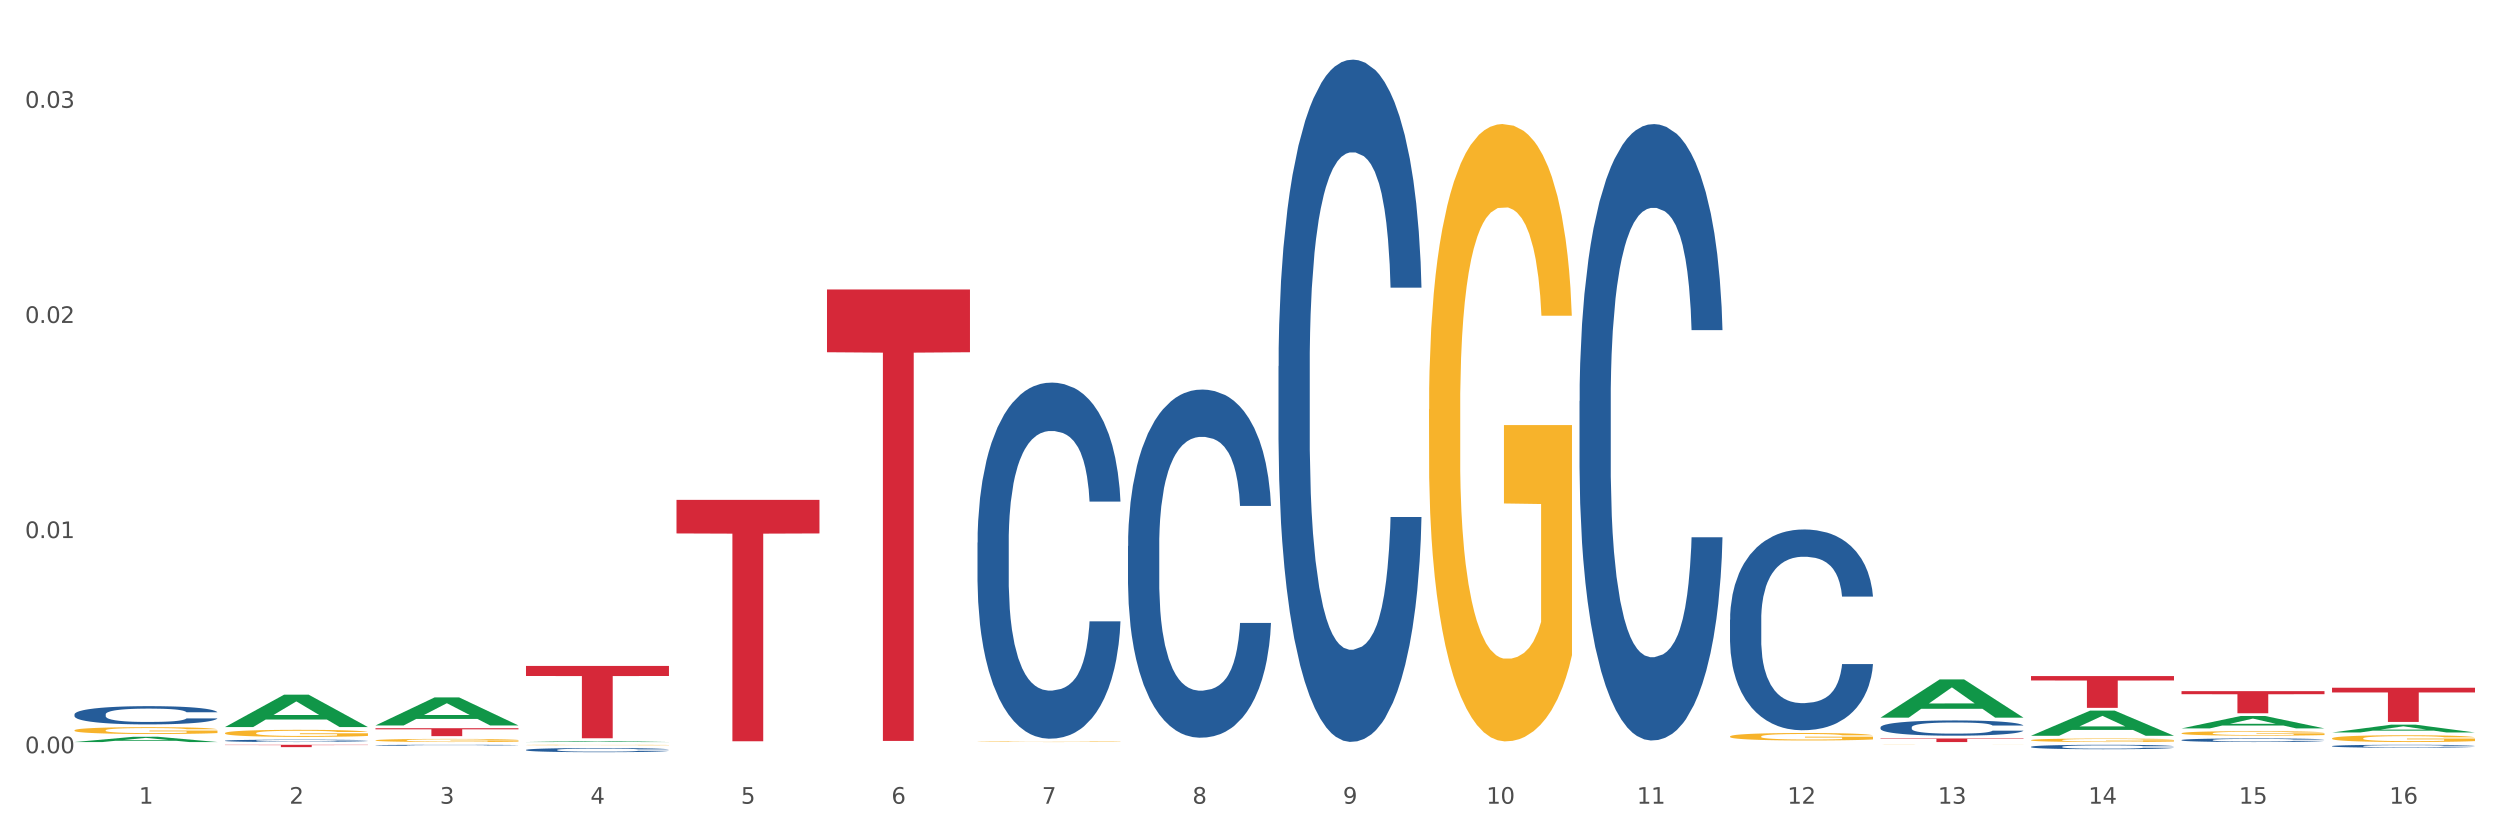 <?xml version="1.0" encoding="utf-8" standalone="no"?>
<!DOCTYPE svg PUBLIC "-//W3C//DTD SVG 1.1//EN"
  "http://www.w3.org/Graphics/SVG/1.1/DTD/svg11.dtd">
<svg xmlns:xlink="http://www.w3.org/1999/xlink" width="1080pt" height="360pt" viewBox="0 0 1080 360" xmlns="http://www.w3.org/2000/svg" version="1.1">
 <rect x="0" y="0" width="1080" height="360" fill="#333333" stroke="none"/>
 <defs>
  <style type="text/css">*{stroke-linejoin: round; stroke-linecap: butt}</style>
 </defs>
 <g id="figure_1">
  <g id="patch_1">
   <path d="M 0 360 
L 1080 360 
L 1080 0 
L 0 0 
z
" style="fill: #ffffff; stroke: #ffffff; stroke-linejoin: miter"/>
  </g>
  <g id="axes_1">
   <g id="matplotlib.axis_1">
    <g id="xtick_1">
     <g id="text_1">
      <!-- 1 -->
      <g style="fill: #4d4d4d" transform="translate(60.004 347.204) scale(0.096 -0.096)">
       <defs>
        <path id="DejaVuSans-31" d="M 794 531 
L 1825 531 
L 1825 4091 
L 703 3866 
L 703 4441 
L 1819 4666 
L 2450 4666 
L 2450 531 
L 3481 531 
L 3481 0 
L 794 0 
L 794 531 
z
" transform="scale(0.016)"/>
       </defs>
       <use xlink:href="#DejaVuSans-31"/>
      </g>
     </g>
    </g>
    <g id="xtick_2">
     <g id="text_2">
      <!-- 2 -->
      <g style="fill: #4d4d4d" transform="translate(125.021 347.204) scale(0.096 -0.096)">
       <defs>
        <path id="DejaVuSans-32" d="M 1228 531 
L 3431 531 
L 3431 0 
L 469 0 
L 469 531 
Q 828 903 1448 1529 
Q 2069 2156 2228 2338 
Q 2531 2678 2651 2914 
Q 2772 3150 2772 3378 
Q 2772 3750 2511 3984 
Q 2250 4219 1831 4219 
Q 1534 4219 1204 4116 
Q 875 4013 500 3803 
L 500 4441 
Q 881 4594 1212 4672 
Q 1544 4750 1819 4750 
Q 2544 4750 2975 4387 
Q 3406 4025 3406 3419 
Q 3406 3131 3298 2873 
Q 3191 2616 2906 2266 
Q 2828 2175 2409 1742 
Q 1991 1309 1228 531 
z
" transform="scale(0.016)"/>
       </defs>
       <use xlink:href="#DejaVuSans-32"/>
      </g>
     </g>
    </g>
    <g id="xtick_3">
     <g id="text_3">
      <!-- 3 -->
      <g style="fill: #4d4d4d" transform="translate(190.039 347.204) scale(0.096 -0.096)">
       <defs>
        <path id="DejaVuSans-33" d="M 2597 2516 
Q 3050 2419 3304 2112 
Q 3559 1806 3559 1356 
Q 3559 666 3084 287 
Q 2609 -91 1734 -91 
Q 1441 -91 1130 -33 
Q 819 25 488 141 
L 488 750 
Q 750 597 1062 519 
Q 1375 441 1716 441 
Q 2309 441 2620 675 
Q 2931 909 2931 1356 
Q 2931 1769 2642 2001 
Q 2353 2234 1838 2234 
L 1294 2234 
L 1294 2753 
L 1863 2753 
Q 2328 2753 2575 2939 
Q 2822 3125 2822 3475 
Q 2822 3834 2567 4026 
Q 2313 4219 1838 4219 
Q 1578 4219 1281 4162 
Q 984 4106 628 3988 
L 628 4550 
Q 988 4650 1302 4700 
Q 1616 4750 1894 4750 
Q 2613 4750 3031 4423 
Q 3450 4097 3450 3541 
Q 3450 3153 3228 2886 
Q 3006 2619 2597 2516 
z
" transform="scale(0.016)"/>
       </defs>
       <use xlink:href="#DejaVuSans-33"/>
      </g>
     </g>
    </g>
    <g id="xtick_4">
     <g id="text_4">
      <!-- 4 -->
      <g style="fill: #4d4d4d" transform="translate(255.056 347.204) scale(0.096 -0.096)">
       <defs>
        <path id="DejaVuSans-34" d="M 2419 4116 
L 825 1625 
L 2419 1625 
L 2419 4116 
z
M 2253 4666 
L 3047 4666 
L 3047 1625 
L 3713 1625 
L 3713 1100 
L 3047 1100 
L 3047 0 
L 2419 0 
L 2419 1100 
L 313 1100 
L 313 1709 
L 2253 4666 
z
" transform="scale(0.016)"/>
       </defs>
       <use xlink:href="#DejaVuSans-34"/>
      </g>
     </g>
    </g>
    <g id="xtick_5">
     <g id="text_5">
      <!-- 5 -->
      <g style="fill: #4d4d4d" transform="translate(320.073 347.204) scale(0.096 -0.096)">
       <defs>
        <path id="DejaVuSans-35" d="M 691 4666 
L 3169 4666 
L 3169 4134 
L 1269 4134 
L 1269 2991 
Q 1406 3038 1543 3061 
Q 1681 3084 1819 3084 
Q 2600 3084 3056 2656 
Q 3513 2228 3513 1497 
Q 3513 744 3044 326 
Q 2575 -91 1722 -91 
Q 1428 -91 1123 -41 
Q 819 9 494 109 
L 494 744 
Q 775 591 1075 516 
Q 1375 441 1709 441 
Q 2250 441 2565 725 
Q 2881 1009 2881 1497 
Q 2881 1984 2565 2268 
Q 2250 2553 1709 2553 
Q 1456 2553 1204 2497 
Q 953 2441 691 2322 
L 691 4666 
z
" transform="scale(0.016)"/>
       </defs>
       <use xlink:href="#DejaVuSans-35"/>
      </g>
     </g>
    </g>
    <g id="xtick_6">
     <g id="text_6">
      <!-- 6 -->
      <g style="fill: #4d4d4d" transform="translate(385.09 347.204) scale(0.096 -0.096)">
       <defs>
        <path id="DejaVuSans-36" d="M 2113 2584 
Q 1688 2584 1439 2293 
Q 1191 2003 1191 1497 
Q 1191 994 1439 701 
Q 1688 409 2113 409 
Q 2538 409 2786 701 
Q 3034 994 3034 1497 
Q 3034 2003 2786 2293 
Q 2538 2584 2113 2584 
z
M 3366 4563 
L 3366 3988 
Q 3128 4100 2886 4159 
Q 2644 4219 2406 4219 
Q 1781 4219 1451 3797 
Q 1122 3375 1075 2522 
Q 1259 2794 1537 2939 
Q 1816 3084 2150 3084 
Q 2853 3084 3261 2657 
Q 3669 2231 3669 1497 
Q 3669 778 3244 343 
Q 2819 -91 2113 -91 
Q 1303 -91 875 529 
Q 447 1150 447 2328 
Q 447 3434 972 4092 
Q 1497 4750 2381 4750 
Q 2619 4750 2861 4703 
Q 3103 4656 3366 4563 
z
" transform="scale(0.016)"/>
       </defs>
       <use xlink:href="#DejaVuSans-36"/>
      </g>
     </g>
    </g>
    <g id="xtick_7">
     <g id="text_7">
      <!-- 7 -->
      <g style="fill: #4d4d4d" transform="translate(450.108 347.204) scale(0.096 -0.096)">
       <defs>
        <path id="DejaVuSans-37" d="M 525 4666 
L 3525 4666 
L 3525 4397 
L 1831 0 
L 1172 0 
L 2766 4134 
L 525 4134 
L 525 4666 
z
" transform="scale(0.016)"/>
       </defs>
       <use xlink:href="#DejaVuSans-37"/>
      </g>
     </g>
    </g>
    <g id="xtick_8">
     <g id="text_8">
      <!-- 8 -->
      <g style="fill: #4d4d4d" transform="translate(515.125 347.204) scale(0.096 -0.096)">
       <defs>
        <path id="DejaVuSans-38" d="M 2034 2216 
Q 1584 2216 1326 1975 
Q 1069 1734 1069 1313 
Q 1069 891 1326 650 
Q 1584 409 2034 409 
Q 2484 409 2743 651 
Q 3003 894 3003 1313 
Q 3003 1734 2745 1975 
Q 2488 2216 2034 2216 
z
M 1403 2484 
Q 997 2584 770 2862 
Q 544 3141 544 3541 
Q 544 4100 942 4425 
Q 1341 4750 2034 4750 
Q 2731 4750 3128 4425 
Q 3525 4100 3525 3541 
Q 3525 3141 3298 2862 
Q 3072 2584 2669 2484 
Q 3125 2378 3379 2068 
Q 3634 1759 3634 1313 
Q 3634 634 3220 271 
Q 2806 -91 2034 -91 
Q 1263 -91 848 271 
Q 434 634 434 1313 
Q 434 1759 690 2068 
Q 947 2378 1403 2484 
z
M 1172 3481 
Q 1172 3119 1398 2916 
Q 1625 2713 2034 2713 
Q 2441 2713 2670 2916 
Q 2900 3119 2900 3481 
Q 2900 3844 2670 4047 
Q 2441 4250 2034 4250 
Q 1625 4250 1398 4047 
Q 1172 3844 1172 3481 
z
" transform="scale(0.016)"/>
       </defs>
       <use xlink:href="#DejaVuSans-38"/>
      </g>
     </g>
    </g>
    <g id="xtick_9">
     <g id="text_9">
      <!-- 9 -->
      <g style="fill: #4d4d4d" transform="translate(580.142 347.204) scale(0.096 -0.096)">
       <defs>
        <path id="DejaVuSans-39" d="M 703 97 
L 703 672 
Q 941 559 1184 500 
Q 1428 441 1663 441 
Q 2288 441 2617 861 
Q 2947 1281 2994 2138 
Q 2813 1869 2534 1725 
Q 2256 1581 1919 1581 
Q 1219 1581 811 2004 
Q 403 2428 403 3163 
Q 403 3881 828 4315 
Q 1253 4750 1959 4750 
Q 2769 4750 3195 4129 
Q 3622 3509 3622 2328 
Q 3622 1225 3098 567 
Q 2575 -91 1691 -91 
Q 1453 -91 1209 -44 
Q 966 3 703 97 
z
M 1959 2075 
Q 2384 2075 2632 2365 
Q 2881 2656 2881 3163 
Q 2881 3666 2632 3958 
Q 2384 4250 1959 4250 
Q 1534 4250 1286 3958 
Q 1038 3666 1038 3163 
Q 1038 2656 1286 2365 
Q 1534 2075 1959 2075 
z
" transform="scale(0.016)"/>
       </defs>
       <use xlink:href="#DejaVuSans-39"/>
      </g>
     </g>
    </g>
    <g id="xtick_10">
     <g id="text_10">
      <!-- 10 -->
      <g style="fill: #4d4d4d" transform="translate(642.105 347.204) scale(0.096 -0.096)">
       <defs>
        <path id="DejaVuSans-30" d="M 2034 4250 
Q 1547 4250 1301 3770 
Q 1056 3291 1056 2328 
Q 1056 1369 1301 889 
Q 1547 409 2034 409 
Q 2525 409 2770 889 
Q 3016 1369 3016 2328 
Q 3016 3291 2770 3770 
Q 2525 4250 2034 4250 
z
M 2034 4750 
Q 2819 4750 3233 4129 
Q 3647 3509 3647 2328 
Q 3647 1150 3233 529 
Q 2819 -91 2034 -91 
Q 1250 -91 836 529 
Q 422 1150 422 2328 
Q 422 3509 836 4129 
Q 1250 4750 2034 4750 
z
" transform="scale(0.016)"/>
       </defs>
       <use xlink:href="#DejaVuSans-31"/>
       <use xlink:href="#DejaVuSans-30" transform="translate(63.623 0)"/>
      </g>
     </g>
    </g>
    <g id="xtick_11">
     <g id="text_11">
      <!-- 11 -->
      <g style="fill: #4d4d4d" transform="translate(707.123 347.204) scale(0.096 -0.096)">
       <use xlink:href="#DejaVuSans-31"/>
       <use xlink:href="#DejaVuSans-31" transform="translate(63.623 0)"/>
      </g>
     </g>
    </g>
    <g id="xtick_12">
     <g id="text_12">
      <!-- 12 -->
      <g style="fill: #4d4d4d" transform="translate(772.14 347.204) scale(0.096 -0.096)">
       <use xlink:href="#DejaVuSans-31"/>
       <use xlink:href="#DejaVuSans-32" transform="translate(63.623 0)"/>
      </g>
     </g>
    </g>
    <g id="xtick_13">
     <g id="text_13">
      <!-- 13 -->
      <g style="fill: #4d4d4d" transform="translate(837.157 347.204) scale(0.096 -0.096)">
       <use xlink:href="#DejaVuSans-31"/>
       <use xlink:href="#DejaVuSans-33" transform="translate(63.623 0)"/>
      </g>
     </g>
    </g>
    <g id="xtick_14">
     <g id="text_14">
      <!-- 14 -->
      <g style="fill: #4d4d4d" transform="translate(902.174 347.204) scale(0.096 -0.096)">
       <use xlink:href="#DejaVuSans-31"/>
       <use xlink:href="#DejaVuSans-34" transform="translate(63.623 0)"/>
      </g>
     </g>
    </g>
    <g id="xtick_15">
     <g id="text_15">
      <!-- 15 -->
      <g style="fill: #4d4d4d" transform="translate(967.192 347.204) scale(0.096 -0.096)">
       <use xlink:href="#DejaVuSans-31"/>
       <use xlink:href="#DejaVuSans-35" transform="translate(63.623 0)"/>
      </g>
     </g>
    </g>
    <g id="xtick_16">
     <g id="text_16">
      <!-- 16 -->
      <g style="fill: #4d4d4d" transform="translate(1032.209 347.204) scale(0.096 -0.096)">
       <use xlink:href="#DejaVuSans-31"/>
       <use xlink:href="#DejaVuSans-36" transform="translate(63.623 0)"/>
      </g>
     </g>
    </g>
    <g id="xtick_17"/>
    <g id="xtick_18"/>
    <g id="xtick_19"/>
    <g id="xtick_20"/>
    <g id="xtick_21"/>
    <g id="xtick_22"/>
    <g id="xtick_23"/>
    <g id="xtick_24"/>
    <g id="xtick_25"/>
    <g id="xtick_26"/>
    <g id="xtick_27"/>
    <g id="xtick_28"/>
    <g id="xtick_29"/>
    <g id="xtick_30"/>
    <g id="xtick_31"/>
   </g>
   <g id="matplotlib.axis_2">
    <g id="ytick_1">
     <g id="text_17">
      <!-- 0.00 -->
      <g style="fill: #4d4d4d" transform="translate(10.8 325.391) scale(0.096 -0.096)">
       <defs>
        <path id="DejaVuSans-2e" d="M 684 794 
L 1344 794 
L 1344 0 
L 684 0 
L 684 794 
z
" transform="scale(0.016)"/>
       </defs>
       <use xlink:href="#DejaVuSans-30"/>
       <use xlink:href="#DejaVuSans-2e" transform="translate(63.623 0)"/>
       <use xlink:href="#DejaVuSans-30" transform="translate(95.41 0)"/>
       <use xlink:href="#DejaVuSans-30" transform="translate(159.033 0)"/>
      </g>
     </g>
    </g>
    <g id="ytick_2">
     <g id="text_18">
      <!-- 0.01 -->
      <g style="fill: #4d4d4d" transform="translate(10.8 232.451) scale(0.096 -0.096)">
       <use xlink:href="#DejaVuSans-30"/>
       <use xlink:href="#DejaVuSans-2e" transform="translate(63.623 0)"/>
       <use xlink:href="#DejaVuSans-30" transform="translate(95.41 0)"/>
       <use xlink:href="#DejaVuSans-31" transform="translate(159.033 0)"/>
      </g>
     </g>
    </g>
    <g id="ytick_3">
     <g id="text_19">
      <!-- 0.02 -->
      <g style="fill: #4d4d4d" transform="translate(10.8 139.512) scale(0.096 -0.096)">
       <use xlink:href="#DejaVuSans-30"/>
       <use xlink:href="#DejaVuSans-2e" transform="translate(63.623 0)"/>
       <use xlink:href="#DejaVuSans-30" transform="translate(95.41 0)"/>
       <use xlink:href="#DejaVuSans-32" transform="translate(159.033 0)"/>
      </g>
     </g>
    </g>
    <g id="ytick_4">
     <g id="text_20">
      <!-- 0.03 -->
      <g style="fill: #4d4d4d" transform="translate(10.8 46.573) scale(0.096 -0.096)">
       <use xlink:href="#DejaVuSans-30"/>
       <use xlink:href="#DejaVuSans-2e" transform="translate(63.623 0)"/>
       <use xlink:href="#DejaVuSans-30" transform="translate(95.41 0)"/>
       <use xlink:href="#DejaVuSans-33" transform="translate(159.033 0)"/>
      </g>
     </g>
    </g>
    <g id="ytick_5"/>
    <g id="ytick_6"/>
    <g id="ytick_7"/>
   </g>
   <g id="PolyCollection_1">
    <path d="M 32.175 320.555 
L 32.239 320.553 
L 57.709 318.285 
L 68.28 318.283 
L 93.941 320.559 
L 81.715 320.559 
L 76.176 320.029 
L 49.877 320.029 
L 49.686 320.038 
L 44.337 320.559 
L 32.175 320.559 
L 32.175 320.555 
L 53.188 319.713 
L 72.864 319.711 
L 63.122 318.768 
L 62.995 318.764 
L 62.867 318.77 
L 53.125 319.711 
L 53.188 319.713 
L 32.175 320.555 
z
" clip-path="url(#p33accbfa93)" style="fill: #109648"/>
    <path d="M 1007.434 318.979 
L 1007.507 318.976 
L 1007.507 318.88 
L 1007.652 318.797 
L 1008.382 318.595 
L 1009.475 318.429 
L 1010.278 318.34 
L 1011.08 318.268 
L 1012.028 318.196 
L 1013.195 318.12 
L 1015.309 318.01 
L 1016.622 317.954 
L 1018.226 317.895 
L 1021.143 317.809 
L 1023.258 317.761 
L 1025.446 317.721 
L 1029.019 317.672 
L 1031.353 317.651 
L 1033.832 317.635 
L 1036.822 317.624 
L 1039.083 317.621 
L 1044.041 317.629 
L 1048.271 317.654 
L 1050.313 317.672 
L 1052.938 317.705 
L 1054.324 317.726 
L 1056.584 317.769 
L 1058.918 317.825 
L 1060.522 317.874 
L 1062.929 317.965 
L 1064.752 318.056 
L 1066.429 318.169 
L 1067.304 318.247 
L 1067.96 318.319 
L 1068.544 318.402 
L 1069.127 318.534 
L 1056.001 318.534 
L 1055.49 318.44 
L 1054.688 318.351 
L 1053.521 318.265 
L 1052.5 318.212 
L 1050.75 318.145 
L 1049.146 318.102 
L 1047.469 318.069 
L 1045.427 318.043 
L 1043.823 318.029 
L 1041.562 318.018 
L 1037.114 318.021 
L 1034.124 318.043 
L 1032.082 318.069 
L 1030.769 318.094 
L 1029.602 318.12 
L 1028.29 318.158 
L 1026.758 318.214 
L 1025.665 318.265 
L 1024.571 318.33 
L 1023.696 318.394 
L 1022.893 318.469 
L 1022.237 318.55 
L 1021.727 318.633 
L 1021.289 318.735 
L 1020.925 318.904 
L 1020.925 319.271 
L 1021.07 319.355 
L 1021.435 319.465 
L 1021.873 319.548 
L 1022.602 319.647 
L 1023.258 319.714 
L 1024.498 319.811 
L 1025.883 319.891 
L 1026.977 319.942 
L 1028.071 319.985 
L 1029.967 320.044 
L 1032.082 320.092 
L 1033.905 320.122 
L 1036.384 320.149 
L 1038.062 320.16 
L 1039.52 320.165 
L 1043.093 320.165 
L 1045.646 320.157 
L 1048.49 320.138 
L 1050.677 320.114 
L 1052.5 320.084 
L 1054.542 320.036 
L 1055.855 319.991 
L 1055.855 319.43 
L 1039.812 319.427 
L 1039.812 319.054 
L 1069.2 319.054 
L 1069.2 320.149 
L 1067.96 320.205 
L 1066.575 320.256 
L 1065.116 320.302 
L 1062.929 320.358 
L 1060.303 320.412 
L 1057.97 320.449 
L 1055.49 320.482 
L 1052.573 320.511 
L 1048.781 320.538 
L 1046.448 320.549 
L 1043.531 320.557 
L 1040.103 320.559 
L 1037.114 320.554 
L 1034.197 320.541 
L 1031.134 320.516 
L 1028.144 320.482 
L 1025.883 320.447 
L 1023.623 320.404 
L 1021.216 320.347 
L 1019.32 320.294 
L 1017.862 320.245 
L 1016.257 320.184 
L 1014.507 320.103 
L 1013.195 320.031 
L 1012.028 319.956 
L 1010.788 319.859 
L 1009.913 319.776 
L 1009.038 319.671 
L 1008.527 319.593 
L 1007.944 319.473 
L 1007.507 319.304 
L 1007.434 318.979 
z
" clip-path="url(#p33accbfa93)" style="fill: #f7b32b"/>
    <path d="M 942.416 316.762 
L 942.489 316.76 
L 942.489 316.696 
L 942.635 316.641 
L 943.364 316.508 
L 944.458 316.397 
L 945.26 316.338 
L 946.063 316.29 
L 947.011 316.242 
L 948.177 316.192 
L 950.292 316.119 
L 951.605 316.082 
L 953.209 316.043 
L 956.126 315.986 
L 958.241 315.954 
L 960.429 315.927 
L 964.002 315.895 
L 966.335 315.881 
L 968.815 315.87 
L 971.805 315.863 
L 974.065 315.861 
L 979.024 315.867 
L 983.254 315.883 
L 985.296 315.895 
L 987.921 315.916 
L 989.306 315.931 
L 991.567 315.959 
L 993.901 315.997 
L 995.505 316.029 
L 997.911 316.089 
L 999.734 316.15 
L 1001.412 316.224 
L 1002.287 316.276 
L 1002.943 316.324 
L 1003.526 316.379 
L 1004.11 316.467 
L 990.984 316.467 
L 990.473 316.404 
L 989.671 316.346 
L 988.504 316.289 
L 987.483 316.253 
L 985.733 316.208 
L 984.129 316.18 
L 982.451 316.159 
L 980.41 316.141 
L 978.805 316.132 
L 976.545 316.125 
L 972.096 316.127 
L 969.106 316.141 
L 967.065 316.159 
L 965.752 316.175 
L 964.585 316.192 
L 963.273 316.217 
L 961.741 316.255 
L 960.647 316.289 
L 959.553 316.331 
L 958.678 316.374 
L 957.876 316.424 
L 957.22 316.477 
L 956.709 316.532 
L 956.272 316.6 
L 955.907 316.712 
L 955.907 316.956 
L 956.053 317.011 
L 956.418 317.084 
L 956.855 317.14 
L 957.585 317.205 
L 958.241 317.25 
L 959.481 317.314 
L 960.866 317.367 
L 961.96 317.401 
L 963.054 317.43 
L 964.95 317.469 
L 967.065 317.501 
L 968.888 317.521 
L 971.367 317.538 
L 973.044 317.545 
L 974.503 317.549 
L 978.076 317.549 
L 980.628 317.544 
L 983.472 317.531 
L 985.66 317.515 
L 987.483 317.496 
L 989.525 317.464 
L 990.838 317.433 
L 990.838 317.061 
L 974.795 317.059 
L 974.795 316.812 
L 1004.183 316.812 
L 1004.183 317.538 
L 1002.943 317.576 
L 1001.558 317.61 
L 1000.099 317.64 
L 997.911 317.677 
L 995.286 317.713 
L 992.953 317.738 
L 990.473 317.759 
L 987.556 317.779 
L 983.764 317.796 
L 981.431 317.804 
L 978.514 317.809 
L 975.086 317.811 
L 972.096 317.807 
L 969.179 317.798 
L 966.117 317.782 
L 963.127 317.759 
L 960.866 317.736 
L 958.605 317.707 
L 956.199 317.67 
L 954.303 317.634 
L 952.844 317.602 
L 951.24 317.561 
L 949.49 317.508 
L 948.177 317.46 
L 947.011 317.41 
L 945.771 317.346 
L 944.896 317.291 
L 944.021 317.221 
L 943.51 317.17 
L 942.927 317.09 
L 942.489 316.978 
L 942.416 316.762 
z
" clip-path="url(#p33accbfa93)" style="fill: #f7b32b"/>
    <path d="M 877.399 319.743 
L 877.472 319.741 
L 877.472 319.692 
L 877.618 319.649 
L 878.347 319.545 
L 879.441 319.459 
L 880.243 319.413 
L 881.045 319.376 
L 881.993 319.338 
L 883.16 319.299 
L 885.275 319.242 
L 886.588 319.213 
L 888.192 319.183 
L 891.109 319.138 
L 893.224 319.114 
L 895.411 319.093 
L 898.985 319.068 
L 901.318 319.057 
L 903.798 319.048 
L 906.787 319.043 
L 909.048 319.041 
L 914.007 319.046 
L 918.236 319.058 
L 920.278 319.068 
L 922.904 319.084 
L 924.289 319.095 
L 926.55 319.118 
L 928.883 319.147 
L 930.488 319.172 
L 932.894 319.219 
L 934.717 319.266 
L 936.394 319.324 
L 937.27 319.364 
L 937.926 319.402 
L 938.509 319.445 
L 939.093 319.513 
L 925.966 319.513 
L 925.456 319.464 
L 924.654 319.418 
L 923.487 319.374 
L 922.466 319.346 
L 920.716 319.312 
L 919.111 319.29 
L 917.434 319.273 
L 915.392 319.259 
L 913.788 319.252 
L 911.527 319.247 
L 907.079 319.248 
L 904.089 319.259 
L 902.047 319.273 
L 900.735 319.285 
L 899.568 319.299 
L 898.255 319.319 
L 896.724 319.348 
L 895.63 319.374 
L 894.536 319.407 
L 893.661 319.441 
L 892.859 319.479 
L 892.203 319.521 
L 891.692 319.564 
L 891.255 319.617 
L 890.89 319.704 
L 890.89 319.894 
L 891.036 319.937 
L 891.4 319.994 
L 891.838 320.037 
L 892.567 320.088 
L 893.224 320.123 
L 894.463 320.173 
L 895.849 320.214 
L 896.943 320.241 
L 898.037 320.263 
L 899.933 320.293 
L 902.047 320.318 
L 903.87 320.333 
L 906.35 320.347 
L 908.027 320.353 
L 909.486 320.356 
L 913.059 320.356 
L 915.611 320.351 
L 918.455 320.342 
L 920.643 320.329 
L 922.466 320.314 
L 924.508 320.289 
L 925.82 320.265 
L 925.82 319.976 
L 909.777 319.974 
L 909.777 319.782 
L 939.166 319.782 
L 939.166 320.347 
L 937.926 320.376 
L 936.54 320.403 
L 935.082 320.426 
L 932.894 320.455 
L 930.269 320.483 
L 927.935 320.503 
L 925.456 320.519 
L 922.539 320.534 
L 918.747 320.548 
L 916.413 320.554 
L 913.496 320.558 
L 910.069 320.559 
L 907.079 320.557 
L 904.162 320.55 
L 901.099 320.537 
L 898.109 320.519 
L 895.849 320.501 
L 893.588 320.479 
L 891.182 320.45 
L 889.286 320.422 
L 887.827 320.397 
L 886.223 320.365 
L 884.473 320.324 
L 883.16 320.286 
L 881.993 320.247 
L 880.754 320.198 
L 879.879 320.155 
L 879.003 320.101 
L 878.493 320.06 
L 877.91 319.998 
L 877.472 319.911 
L 877.399 319.743 
z
" clip-path="url(#p33accbfa93)" style="fill: #f7b32b"/>
    <path d="M 747.365 318.151 
L 747.438 318.148 
L 747.438 318.041 
L 747.583 317.949 
L 748.313 317.727 
L 749.407 317.544 
L 750.209 317.446 
L 751.011 317.366 
L 751.959 317.287 
L 753.126 317.204 
L 755.24 317.082 
L 756.553 317.02 
L 758.157 316.955 
L 761.074 316.86 
L 763.189 316.807 
L 765.377 316.763 
L 768.95 316.71 
L 771.284 316.686 
L 773.763 316.668 
L 776.753 316.656 
L 779.014 316.653 
L 783.972 316.662 
L 788.202 316.689 
L 790.244 316.71 
L 792.869 316.745 
L 794.255 316.769 
L 796.515 316.816 
L 798.849 316.878 
L 800.453 316.931 
L 802.86 317.032 
L 804.683 317.133 
L 806.36 317.257 
L 807.235 317.343 
L 807.891 317.423 
L 808.475 317.514 
L 809.058 317.659 
L 795.932 317.659 
L 795.421 317.556 
L 794.619 317.458 
L 793.452 317.364 
L 792.432 317.304 
L 790.681 317.23 
L 789.077 317.183 
L 787.4 317.147 
L 785.358 317.118 
L 783.754 317.103 
L 781.493 317.091 
L 777.045 317.094 
L 774.055 317.118 
L 772.013 317.147 
L 770.7 317.174 
L 769.533 317.204 
L 768.221 317.245 
L 766.689 317.307 
L 765.596 317.364 
L 764.502 317.435 
L 763.627 317.506 
L 762.824 317.588 
L 762.168 317.677 
L 761.658 317.769 
L 761.22 317.881 
L 760.856 318.068 
L 760.856 318.473 
L 761.001 318.565 
L 761.366 318.686 
L 761.804 318.778 
L 762.533 318.887 
L 763.189 318.961 
L 764.429 319.068 
L 765.814 319.157 
L 766.908 319.213 
L 768.002 319.26 
L 769.898 319.325 
L 772.013 319.379 
L 773.836 319.411 
L 776.315 319.441 
L 777.993 319.453 
L 779.451 319.459 
L 783.024 319.459 
L 785.577 319.45 
L 788.421 319.429 
L 790.608 319.402 
L 792.432 319.37 
L 794.473 319.316 
L 795.786 319.266 
L 795.786 318.648 
L 779.743 318.645 
L 779.743 318.233 
L 809.131 318.233 
L 809.131 319.441 
L 807.891 319.503 
L 806.506 319.559 
L 805.047 319.609 
L 802.86 319.672 
L 800.234 319.731 
L 797.901 319.772 
L 795.421 319.808 
L 792.504 319.84 
L 788.712 319.87 
L 786.379 319.882 
L 783.462 319.891 
L 780.034 319.894 
L 777.045 319.888 
L 774.128 319.873 
L 771.065 319.846 
L 768.075 319.808 
L 765.814 319.769 
L 763.554 319.722 
L 761.147 319.66 
L 759.251 319.601 
L 757.793 319.547 
L 756.188 319.479 
L 754.438 319.39 
L 753.126 319.311 
L 751.959 319.228 
L 750.719 319.121 
L 749.844 319.029 
L 748.969 318.914 
L 748.459 318.828 
L 747.875 318.695 
L 747.438 318.509 
L 747.365 318.151 
z
" clip-path="url(#p33accbfa93)" style="fill: #f7b32b"/>
    <path d="M 812.382 321.78 
L 812.455 321.78 
L 812.455 321.778 
L 812.601 321.775 
L 813.33 321.77 
L 814.424 321.765 
L 815.226 321.763 
L 816.028 321.761 
L 816.976 321.759 
L 818.143 321.757 
L 820.258 321.754 
L 821.57 321.752 
L 823.175 321.751 
L 826.092 321.748 
L 828.206 321.747 
L 830.394 321.746 
L 833.967 321.745 
L 836.301 321.744 
L 838.78 321.744 
L 841.77 321.743 
L 844.031 321.743 
L 848.99 321.744 
L 853.219 321.744 
L 855.261 321.745 
L 857.886 321.746 
L 859.272 321.746 
L 861.532 321.747 
L 863.866 321.749 
L 865.47 321.75 
L 867.877 321.753 
L 869.7 321.755 
L 871.377 321.758 
L 872.252 321.76 
L 872.909 321.762 
L 873.492 321.765 
L 874.075 321.768 
L 860.949 321.768 
L 860.439 321.766 
L 859.636 321.763 
L 858.47 321.761 
L 857.449 321.759 
L 855.699 321.758 
L 854.094 321.756 
L 852.417 321.756 
L 850.375 321.755 
L 848.771 321.754 
L 846.51 321.754 
L 842.062 321.754 
L 839.072 321.755 
L 837.03 321.756 
L 835.717 321.756 
L 834.551 321.757 
L 833.238 321.758 
L 831.707 321.759 
L 830.613 321.761 
L 829.519 321.763 
L 828.644 321.764 
L 827.842 321.766 
L 827.185 321.769 
L 826.675 321.771 
L 826.237 321.774 
L 825.873 321.778 
L 825.873 321.788 
L 826.019 321.791 
L 826.383 321.794 
L 826.821 321.796 
L 827.55 321.799 
L 828.206 321.8 
L 829.446 321.803 
L 830.832 321.805 
L 831.925 321.807 
L 833.019 321.808 
L 834.915 321.809 
L 837.03 321.811 
L 838.853 321.812 
L 841.333 321.812 
L 843.01 321.813 
L 844.468 321.813 
L 848.042 321.813 
L 850.594 321.812 
L 853.438 321.812 
L 855.626 321.811 
L 857.449 321.81 
L 859.491 321.809 
L 860.803 321.808 
L 860.803 321.793 
L 844.76 321.793 
L 844.76 321.782 
L 874.148 321.782 
L 874.148 321.812 
L 872.909 321.814 
L 871.523 321.815 
L 870.065 321.816 
L 867.877 321.818 
L 865.252 321.819 
L 862.918 321.82 
L 860.439 321.821 
L 857.522 321.822 
L 853.73 321.823 
L 851.396 321.823 
L 848.479 321.823 
L 845.052 321.823 
L 842.062 321.823 
L 839.145 321.823 
L 836.082 321.822 
L 833.092 321.821 
L 830.832 321.82 
L 828.571 321.819 
L 826.164 321.818 
L 824.268 321.816 
L 822.81 321.815 
L 821.206 321.813 
L 819.455 321.811 
L 818.143 321.809 
L 816.976 321.807 
L 815.736 321.804 
L 814.861 321.802 
L 813.986 321.799 
L 813.476 321.797 
L 812.892 321.794 
L 812.455 321.789 
L 812.382 321.78 
z
" clip-path="url(#p33accbfa93)" style="fill: #f7b32b"/>
    <path d="M 97.192 316.699 
L 97.265 316.696 
L 97.265 316.596 
L 97.411 316.509 
L 98.14 316.3 
L 99.234 316.126 
L 100.036 316.034 
L 100.838 315.959 
L 101.786 315.883 
L 102.953 315.805 
L 105.068 315.691 
L 106.381 315.632 
L 107.985 315.57 
L 110.902 315.481 
L 113.017 315.431 
L 115.204 315.389 
L 118.778 315.339 
L 121.111 315.316 
L 123.591 315.299 
L 126.58 315.288 
L 128.841 315.285 
L 133.8 315.294 
L 138.03 315.319 
L 140.071 315.339 
L 142.697 315.372 
L 144.082 315.394 
L 146.343 315.439 
L 148.676 315.498 
L 150.281 315.548 
L 152.687 315.643 
L 154.51 315.738 
L 156.188 315.855 
L 157.063 315.936 
L 157.719 316.012 
L 158.302 316.098 
L 158.886 316.235 
L 145.759 316.235 
L 145.249 316.137 
L 144.447 316.045 
L 143.28 315.956 
L 142.259 315.9 
L 140.509 315.83 
L 138.905 315.785 
L 137.227 315.752 
L 135.185 315.724 
L 133.581 315.71 
L 131.321 315.699 
L 126.872 315.702 
L 123.882 315.724 
L 121.84 315.752 
L 120.528 315.777 
L 119.361 315.805 
L 118.048 315.844 
L 116.517 315.903 
L 115.423 315.956 
L 114.329 316.023 
L 113.454 316.09 
L 112.652 316.168 
L 111.996 316.252 
L 111.485 316.339 
L 111.048 316.445 
L 110.683 316.621 
L 110.683 317.003 
L 110.829 317.09 
L 111.194 317.205 
L 111.631 317.291 
L 112.36 317.395 
L 113.017 317.464 
L 114.256 317.565 
L 115.642 317.649 
L 116.736 317.702 
L 117.83 317.747 
L 119.726 317.808 
L 121.84 317.858 
L 123.664 317.889 
L 126.143 317.917 
L 127.82 317.928 
L 129.279 317.934 
L 132.852 317.934 
L 135.404 317.925 
L 138.248 317.906 
L 140.436 317.881 
L 142.259 317.85 
L 144.301 317.8 
L 145.614 317.752 
L 145.614 317.168 
L 129.57 317.166 
L 129.57 316.777 
L 158.959 316.777 
L 158.959 317.917 
L 157.719 317.976 
L 156.333 318.029 
L 154.875 318.076 
L 152.687 318.135 
L 150.062 318.191 
L 147.728 318.23 
L 145.249 318.263 
L 142.332 318.294 
L 138.54 318.322 
L 136.206 318.333 
L 133.289 318.342 
L 129.862 318.344 
L 126.872 318.339 
L 123.955 318.325 
L 120.892 318.3 
L 117.903 318.263 
L 115.642 318.227 
L 113.381 318.182 
L 110.975 318.124 
L 109.079 318.068 
L 107.62 318.018 
L 106.016 317.953 
L 104.266 317.87 
L 102.953 317.794 
L 101.786 317.716 
L 100.547 317.615 
L 99.672 317.529 
L 98.797 317.42 
L 98.286 317.339 
L 97.703 317.213 
L 97.265 317.037 
L 97.192 316.699 
z
" clip-path="url(#p33accbfa93)" style="fill: #f7b32b"/>
    <path d="M 32.175 315.502 
L 32.248 315.5 
L 32.248 315.402 
L 32.394 315.318 
L 33.123 315.115 
L 34.217 314.947 
L 35.019 314.857 
L 35.821 314.784 
L 36.769 314.711 
L 37.936 314.635 
L 40.051 314.524 
L 41.363 314.467 
L 42.968 314.408 
L 45.885 314.321 
L 47.999 314.272 
L 50.187 314.231 
L 53.76 314.183 
L 56.094 314.161 
L 58.573 314.145 
L 61.563 314.134 
L 63.824 314.131 
L 68.783 314.139 
L 73.012 314.164 
L 75.054 314.183 
L 77.679 314.215 
L 79.065 314.237 
L 81.326 314.28 
L 83.659 314.337 
L 85.263 314.386 
L 87.67 314.478 
L 89.493 314.57 
L 91.17 314.684 
L 92.045 314.763 
L 92.702 314.836 
L 93.285 314.92 
L 93.868 315.053 
L 80.742 315.053 
L 80.232 314.958 
L 79.43 314.868 
L 78.263 314.782 
L 77.242 314.727 
L 75.492 314.66 
L 73.887 314.616 
L 72.21 314.584 
L 70.168 314.557 
L 68.564 314.543 
L 66.303 314.532 
L 61.855 314.535 
L 58.865 314.557 
L 56.823 314.584 
L 55.511 314.608 
L 54.344 314.635 
L 53.031 314.673 
L 51.5 314.73 
L 50.406 314.782 
L 49.312 314.847 
L 48.437 314.912 
L 47.635 314.987 
L 46.979 315.069 
L 46.468 315.153 
L 46.031 315.256 
L 45.666 315.427 
L 45.666 315.798 
L 45.812 315.882 
L 46.176 315.993 
L 46.614 316.077 
L 47.343 316.177 
L 47.999 316.245 
L 49.239 316.342 
L 50.625 316.424 
L 51.719 316.475 
L 52.812 316.519 
L 54.708 316.578 
L 56.823 316.627 
L 58.646 316.657 
L 61.126 316.684 
L 62.803 316.695 
L 64.261 316.7 
L 67.835 316.7 
L 70.387 316.692 
L 73.231 316.673 
L 75.419 316.649 
L 77.242 316.619 
L 79.284 316.57 
L 80.596 316.524 
L 80.596 315.958 
L 64.553 315.955 
L 64.553 315.578 
L 93.941 315.578 
L 93.941 316.684 
L 92.702 316.741 
L 91.316 316.792 
L 89.858 316.838 
L 87.67 316.895 
L 85.045 316.95 
L 82.711 316.987 
L 80.232 317.02 
L 77.315 317.05 
L 73.523 317.077 
L 71.189 317.088 
L 68.272 317.096 
L 64.845 317.099 
L 61.855 317.093 
L 58.938 317.08 
L 55.875 317.055 
L 52.885 317.02 
L 50.625 316.985 
L 48.364 316.941 
L 45.958 316.884 
L 44.062 316.83 
L 42.603 316.782 
L 40.999 316.719 
L 39.249 316.638 
L 37.936 316.565 
L 36.769 316.489 
L 35.529 316.391 
L 34.654 316.307 
L 33.779 316.202 
L 33.269 316.123 
L 32.685 316.001 
L 32.248 315.83 
L 32.175 315.502 
z
" clip-path="url(#p33accbfa93)" style="fill: #f7b32b"/>
    <path d="M 162.209 319.829 
L 162.282 319.828 
L 162.282 319.783 
L 162.428 319.745 
L 163.157 319.652 
L 164.251 319.575 
L 165.054 319.534 
L 165.856 319.501 
L 166.804 319.467 
L 167.97 319.432 
L 170.085 319.382 
L 171.398 319.356 
L 173.002 319.328 
L 175.919 319.289 
L 178.034 319.266 
L 180.222 319.248 
L 183.795 319.225 
L 186.128 319.215 
L 188.608 319.208 
L 191.598 319.203 
L 193.858 319.202 
L 198.817 319.205 
L 203.047 319.217 
L 205.089 319.225 
L 207.714 319.24 
L 209.099 319.25 
L 211.36 319.27 
L 213.694 319.296 
L 215.298 319.318 
L 217.704 319.36 
L 219.528 319.403 
L 221.205 319.455 
L 222.08 319.491 
L 222.736 319.524 
L 223.32 319.563 
L 223.903 319.623 
L 210.777 319.623 
L 210.266 319.58 
L 209.464 319.539 
L 208.297 319.499 
L 207.276 319.475 
L 205.526 319.444 
L 203.922 319.424 
L 202.245 319.409 
L 200.203 319.396 
L 198.598 319.39 
L 196.338 319.385 
L 191.889 319.387 
L 188.9 319.396 
L 186.858 319.409 
L 185.545 319.42 
L 184.378 319.432 
L 183.066 319.45 
L 181.534 319.476 
L 180.44 319.499 
L 179.347 319.529 
L 178.471 319.559 
L 177.669 319.594 
L 177.013 319.631 
L 176.503 319.669 
L 176.065 319.716 
L 175.7 319.794 
L 175.7 319.964 
L 175.846 320.003 
L 176.211 320.054 
L 176.648 320.092 
L 177.378 320.138 
L 178.034 320.169 
L 179.274 320.213 
L 180.659 320.251 
L 181.753 320.274 
L 182.847 320.294 
L 184.743 320.321 
L 186.858 320.344 
L 188.681 320.357 
L 191.16 320.37 
L 192.837 320.375 
L 194.296 320.377 
L 197.869 320.377 
L 200.422 320.373 
L 203.266 320.365 
L 205.453 320.354 
L 207.276 320.34 
L 209.318 320.318 
L 210.631 320.297 
L 210.631 320.037 
L 194.588 320.036 
L 194.588 319.864 
L 223.976 319.864 
L 223.976 320.37 
L 222.736 320.396 
L 221.351 320.419 
L 219.892 320.44 
L 217.704 320.466 
L 215.079 320.491 
L 212.746 320.509 
L 210.266 320.523 
L 207.349 320.537 
L 203.557 320.549 
L 201.224 320.554 
L 198.307 320.558 
L 194.879 320.559 
L 191.889 320.557 
L 188.972 320.551 
L 185.91 320.54 
L 182.92 320.523 
L 180.659 320.507 
L 178.399 320.487 
L 175.992 320.461 
L 174.096 320.437 
L 172.638 320.414 
L 171.033 320.386 
L 169.283 320.349 
L 167.97 320.315 
L 166.804 320.28 
L 165.564 320.236 
L 164.689 320.197 
L 163.814 320.149 
L 163.303 320.113 
L 162.72 320.057 
L 162.282 319.979 
L 162.209 319.829 
z
" clip-path="url(#p33accbfa93)" style="fill: #f7b32b"/>
    <path d="M 227.227 321.843 
L 227.3 321.843 
L 227.3 321.836 
L 227.445 321.83 
L 228.175 321.815 
L 229.269 321.803 
L 230.071 321.796 
L 230.873 321.791 
L 231.821 321.786 
L 232.988 321.78 
L 235.102 321.772 
L 236.415 321.768 
L 238.019 321.763 
L 240.936 321.757 
L 243.051 321.754 
L 245.239 321.751 
L 248.812 321.747 
L 251.146 321.745 
L 253.625 321.744 
L 256.615 321.743 
L 258.876 321.743 
L 263.834 321.744 
L 268.064 321.746 
L 270.106 321.747 
L 272.731 321.749 
L 274.117 321.751 
L 276.377 321.754 
L 278.711 321.758 
L 280.315 321.762 
L 282.722 321.769 
L 284.545 321.775 
L 286.222 321.784 
L 287.097 321.789 
L 287.753 321.795 
L 288.337 321.801 
L 288.92 321.811 
L 275.794 321.811 
L 275.283 321.804 
L 274.481 321.797 
L 273.315 321.791 
L 272.294 321.787 
L 270.543 321.782 
L 268.939 321.779 
L 267.262 321.776 
L 265.22 321.774 
L 263.616 321.773 
L 261.355 321.773 
L 256.907 321.773 
L 253.917 321.774 
L 251.875 321.776 
L 250.562 321.778 
L 249.396 321.78 
L 248.083 321.783 
L 246.552 321.787 
L 245.458 321.791 
L 244.364 321.796 
L 243.489 321.8 
L 242.687 321.806 
L 242.03 321.812 
L 241.52 321.818 
L 241.082 321.825 
L 240.718 321.838 
L 240.718 321.865 
L 240.863 321.871 
L 241.228 321.879 
L 241.666 321.885 
L 242.395 321.893 
L 243.051 321.898 
L 244.291 321.905 
L 245.676 321.911 
L 246.77 321.914 
L 247.864 321.918 
L 249.76 321.922 
L 251.875 321.926 
L 253.698 321.928 
L 256.177 321.93 
L 257.855 321.931 
L 259.313 321.931 
L 262.886 321.931 
L 265.439 321.93 
L 268.283 321.929 
L 270.47 321.927 
L 272.294 321.925 
L 274.335 321.921 
L 275.648 321.918 
L 275.648 321.877 
L 259.605 321.876 
L 259.605 321.849 
L 288.993 321.849 
L 288.993 321.93 
L 287.753 321.934 
L 286.368 321.938 
L 284.909 321.941 
L 282.722 321.945 
L 280.096 321.949 
L 277.763 321.952 
L 275.283 321.954 
L 272.366 321.956 
L 268.574 321.958 
L 266.241 321.959 
L 263.324 321.96 
L 259.897 321.96 
L 256.907 321.96 
L 253.99 321.959 
L 250.927 321.957 
L 247.937 321.954 
L 245.676 321.952 
L 243.416 321.949 
L 241.009 321.944 
L 239.113 321.94 
L 237.655 321.937 
L 236.05 321.932 
L 234.3 321.926 
L 232.988 321.921 
L 231.821 321.915 
L 230.581 321.908 
L 229.706 321.902 
L 228.831 321.894 
L 228.321 321.889 
L 227.737 321.88 
L 227.3 321.867 
L 227.227 321.843 
z
" clip-path="url(#p33accbfa93)" style="fill: #f7b32b"/>
    <path d="M 422.278 320.425 
L 422.351 320.425 
L 422.351 320.417 
L 422.497 320.41 
L 423.226 320.392 
L 424.32 320.378 
L 425.122 320.371 
L 425.925 320.365 
L 426.873 320.359 
L 428.039 320.352 
L 430.154 320.343 
L 431.467 320.338 
L 433.071 320.333 
L 435.988 320.326 
L 438.103 320.322 
L 440.291 320.318 
L 443.864 320.314 
L 446.197 320.312 
L 448.677 320.311 
L 451.667 320.31 
L 453.927 320.31 
L 458.886 320.31 
L 463.116 320.312 
L 465.158 320.314 
L 467.783 320.317 
L 469.168 320.319 
L 471.429 320.322 
L 473.763 320.327 
L 475.367 320.331 
L 477.773 320.339 
L 479.596 320.347 
L 481.274 320.356 
L 482.149 320.363 
L 482.805 320.369 
L 483.389 320.376 
L 483.972 320.387 
L 470.846 320.387 
L 470.335 320.379 
L 469.533 320.372 
L 468.366 320.364 
L 467.345 320.36 
L 465.595 320.354 
L 463.991 320.351 
L 462.314 320.348 
L 460.272 320.346 
L 458.667 320.344 
L 456.407 320.343 
L 451.958 320.344 
L 448.969 320.346 
L 446.927 320.348 
L 445.614 320.35 
L 444.447 320.352 
L 443.135 320.355 
L 441.603 320.36 
L 440.509 320.364 
L 439.416 320.37 
L 438.54 320.375 
L 437.738 320.382 
L 437.082 320.389 
L 436.571 320.396 
L 436.134 320.404 
L 435.769 320.419 
L 435.769 320.45 
L 435.915 320.457 
L 436.28 320.466 
L 436.717 320.473 
L 437.447 320.482 
L 438.103 320.488 
L 439.343 320.496 
L 440.728 320.503 
L 441.822 320.507 
L 442.916 320.511 
L 444.812 320.516 
L 446.927 320.52 
L 448.75 320.522 
L 451.229 320.524 
L 452.906 320.525 
L 454.365 320.526 
L 457.938 320.526 
L 460.49 320.525 
L 463.334 320.524 
L 465.522 320.522 
L 467.345 320.519 
L 469.387 320.515 
L 470.7 320.511 
L 470.7 320.463 
L 454.657 320.463 
L 454.657 320.431 
L 484.045 320.431 
L 484.045 320.524 
L 482.805 320.529 
L 481.42 320.534 
L 479.961 320.537 
L 477.773 320.542 
L 475.148 320.547 
L 472.815 320.55 
L 470.335 320.553 
L 467.418 320.555 
L 463.626 320.558 
L 461.293 320.558 
L 458.376 320.559 
L 454.948 320.559 
L 451.958 320.559 
L 449.041 320.558 
L 445.979 320.556 
L 442.989 320.553 
L 440.728 320.55 
L 438.468 320.546 
L 436.061 320.541 
L 434.165 320.537 
L 432.707 320.533 
L 431.102 320.527 
L 429.352 320.521 
L 428.039 320.514 
L 426.873 320.508 
L 425.633 320.5 
L 424.758 320.493 
L 423.883 320.484 
L 423.372 320.477 
L 422.789 320.467 
L 422.351 320.453 
L 422.278 320.425 
z
" clip-path="url(#p33accbfa93)" style="fill: #f7b32b"/>
    <path d="M 617.33 176.821 
L 617.403 176.577 
L 617.403 167.808 
L 617.549 160.258 
L 618.278 141.989 
L 619.372 126.888 
L 620.174 118.85 
L 620.976 112.273 
L 621.924 105.697 
L 623.091 98.877 
L 625.206 88.89 
L 626.519 83.775 
L 628.123 78.417 
L 631.04 70.622 
L 633.155 66.238 
L 635.342 62.584 
L 638.916 58.2 
L 641.249 56.251 
L 643.729 54.79 
L 646.718 53.816 
L 648.979 53.572 
L 653.938 54.303 
L 658.167 56.495 
L 660.209 58.2 
L 662.835 61.123 
L 664.22 63.071 
L 666.481 66.969 
L 668.814 72.084 
L 670.419 76.468 
L 672.825 84.749 
L 674.648 93.031 
L 676.325 103.261 
L 677.201 110.325 
L 677.857 116.901 
L 678.44 124.452 
L 679.024 136.387 
L 665.897 136.387 
L 665.387 127.862 
L 664.585 119.824 
L 663.418 112.03 
L 662.397 107.158 
L 660.647 101.069 
L 659.043 97.172 
L 657.365 94.249 
L 655.323 91.813 
L 653.719 90.595 
L 651.458 89.621 
L 647.01 89.865 
L 644.02 91.813 
L 641.978 94.249 
L 640.666 96.441 
L 639.499 98.877 
L 638.186 102.287 
L 636.655 107.402 
L 635.561 112.03 
L 634.467 117.876 
L 633.592 123.721 
L 632.79 130.541 
L 632.134 137.849 
L 631.623 145.399 
L 631.186 154.655 
L 630.821 170 
L 630.821 203.37 
L 630.967 210.921 
L 631.332 220.907 
L 631.769 228.458 
L 632.498 237.471 
L 633.155 243.56 
L 634.394 252.329 
L 635.78 259.636 
L 636.874 264.264 
L 637.968 268.161 
L 639.864 273.52 
L 641.978 277.904 
L 643.801 280.583 
L 646.281 283.019 
L 647.958 283.993 
L 649.417 284.48 
L 652.99 284.48 
L 655.542 283.75 
L 658.386 282.045 
L 660.574 279.852 
L 662.397 277.173 
L 664.439 272.789 
L 665.752 268.648 
L 665.752 217.741 
L 649.708 217.497 
L 649.708 183.641 
L 679.097 183.641 
L 679.097 283.019 
L 677.857 288.134 
L 676.471 292.762 
L 675.013 296.903 
L 672.825 302.018 
L 670.2 306.889 
L 667.866 310.299 
L 665.387 313.222 
L 662.47 315.901 
L 658.678 318.337 
L 656.344 319.311 
L 653.427 320.042 
L 650 320.286 
L 647.01 319.799 
L 644.093 318.581 
L 641.03 316.389 
L 638.041 313.222 
L 635.78 310.056 
L 633.519 306.158 
L 631.113 301.043 
L 629.217 296.172 
L 627.758 291.788 
L 626.154 286.185 
L 624.404 278.878 
L 623.091 272.302 
L 621.924 265.482 
L 620.685 256.713 
L 619.81 249.162 
L 618.934 239.663 
L 618.424 232.599 
L 617.841 221.638 
L 617.403 206.293 
L 617.33 176.821 
z
" clip-path="url(#p33accbfa93)" style="fill: #f7b32b"/>
    <path d="M 942.416 319.698 
L 942.489 319.696 
L 942.489 319.656 
L 942.708 319.602 
L 943.512 319.502 
L 944.534 319.426 
L 946.286 319.338 
L 947.235 319.3 
L 948.476 319.259 
L 951.032 319.192 
L 953.952 319.135 
L 955.996 319.103 
L 957.529 319.083 
L 960.961 319.048 
L 962.932 319.032 
L 964.976 319.019 
L 966.729 319.01 
L 969.649 319 
L 971.985 318.996 
L 974.687 318.995 
L 976.95 318.996 
L 979.943 319.002 
L 984.324 319.019 
L 986.003 319.029 
L 988.267 319.046 
L 990.603 319.069 
L 992.501 319.092 
L 994.691 319.125 
L 996.955 319.168 
L 999.145 319.222 
L 1000.678 319.272 
L 1001.919 319.325 
L 1003.015 319.389 
L 1003.818 319.459 
L 1004.183 319.518 
L 990.822 319.518 
L 990.457 319.465 
L 989.727 319.408 
L 988.997 319.369 
L 988.194 319.338 
L 986.952 319.302 
L 985.857 319.279 
L 984.032 319.252 
L 982.353 319.235 
L 980.966 319.225 
L 979.286 319.216 
L 975.709 319.208 
L 973.154 319.208 
L 971.547 319.21 
L 969.576 319.218 
L 967.897 319.228 
L 965.926 319.245 
L 964.392 319.263 
L 962.859 319.288 
L 961.983 319.305 
L 960.669 319.336 
L 959.793 319.362 
L 958.625 319.406 
L 957.967 319.438 
L 956.799 319.519 
L 956.288 319.579 
L 956.069 319.621 
L 955.923 319.666 
L 955.923 319.889 
L 956.361 319.989 
L 956.726 320.032 
L 957.31 320.081 
L 958.406 320.144 
L 960.012 320.205 
L 961.691 320.249 
L 963.078 320.276 
L 964.392 320.296 
L 965.707 320.312 
L 967.313 320.326 
L 968.627 320.335 
L 970.598 320.344 
L 972.935 320.348 
L 974.76 320.348 
L 978.483 320.341 
L 980.163 320.334 
L 981.769 320.324 
L 983.521 320.308 
L 984.908 320.291 
L 985.711 320.278 
L 987.025 320.251 
L 988.048 320.222 
L 988.924 320.189 
L 989.508 320.161 
L 990.165 320.118 
L 990.676 320.069 
L 990.822 320.044 
L 1004.183 320.044 
L 1003.891 320.095 
L 1003.38 320.145 
L 1002.358 320.212 
L 1001.554 320.251 
L 1000.313 320.298 
L 998.999 320.338 
L 997.174 320.382 
L 995.495 320.415 
L 993.742 320.444 
L 991.844 320.469 
L 988.413 320.505 
L 987.171 320.515 
L 984.543 320.532 
L 982.499 320.542 
L 979.505 320.552 
L 976.439 320.558 
L 973.227 320.559 
L 970.379 320.556 
L 967.24 320.548 
L 965.268 320.539 
L 963.078 320.526 
L 960.523 320.506 
L 958.114 320.482 
L 955.85 320.454 
L 953.733 320.421 
L 951.762 320.384 
L 949.206 320.322 
L 947.308 320.262 
L 945.921 320.206 
L 944.972 320.159 
L 944.023 320.099 
L 943.512 320.058 
L 942.708 319.958 
L 942.416 319.865 
L 942.416 319.698 
z
" clip-path="url(#p33accbfa93)" style="fill: #255c99"/>
    <path d="M 877.399 322.609 
L 877.472 322.607 
L 877.472 322.558 
L 877.691 322.491 
L 878.494 322.368 
L 879.516 322.274 
L 881.269 322.165 
L 882.218 322.12 
L 883.459 322.069 
L 886.014 321.986 
L 888.935 321.916 
L 890.979 321.877 
L 892.512 321.852 
L 895.944 321.808 
L 897.915 321.789 
L 899.959 321.773 
L 901.711 321.763 
L 904.632 321.75 
L 906.968 321.745 
L 909.67 321.743 
L 911.933 321.745 
L 914.926 321.752 
L 919.307 321.773 
L 920.986 321.785 
L 923.249 321.807 
L 925.586 321.835 
L 927.484 321.863 
L 929.674 321.903 
L 931.938 321.956 
L 934.128 322.023 
L 935.661 322.084 
L 936.902 322.15 
L 937.997 322.229 
L 938.8 322.315 
L 939.166 322.387 
L 925.805 322.387 
L 925.44 322.322 
L 924.71 322.252 
L 923.979 322.204 
L 923.176 322.165 
L 921.935 322.121 
L 920.84 322.093 
L 919.015 322.06 
L 917.336 322.039 
L 915.948 322.026 
L 914.269 322.016 
L 910.692 322.005 
L 908.136 322.005 
L 906.53 322.009 
L 904.559 322.018 
L 902.88 322.03 
L 900.908 322.051 
L 899.375 322.074 
L 897.842 322.104 
L 896.966 322.125 
L 895.652 322.164 
L 894.775 322.195 
L 893.607 322.25 
L 892.95 322.288 
L 891.782 322.389 
L 891.271 322.463 
L 891.052 322.514 
L 890.906 322.57 
L 890.906 322.844 
L 891.344 322.967 
L 891.709 323.02 
L 892.293 323.08 
L 893.388 323.157 
L 894.995 323.233 
L 896.674 323.287 
L 898.061 323.321 
L 899.375 323.345 
L 900.689 323.365 
L 902.296 323.382 
L 903.61 323.393 
L 905.581 323.403 
L 907.917 323.409 
L 909.743 323.409 
L 913.466 323.4 
L 915.145 323.391 
L 916.751 323.379 
L 918.504 323.359 
L 919.891 323.338 
L 920.694 323.323 
L 922.008 323.289 
L 923.03 323.254 
L 923.906 323.213 
L 924.491 323.178 
L 925.148 323.126 
L 925.659 323.066 
L 925.805 323.034 
L 939.166 323.034 
L 938.873 323.097 
L 938.362 323.159 
L 937.34 323.242 
L 936.537 323.289 
L 935.296 323.347 
L 933.982 323.396 
L 932.157 323.451 
L 930.477 323.491 
L 928.725 323.527 
L 926.827 323.558 
L 923.395 323.602 
L 922.154 323.614 
L 919.526 323.636 
L 917.482 323.648 
L 914.488 323.66 
L 911.422 323.667 
L 908.209 323.669 
L 905.362 323.665 
L 902.223 323.655 
L 900.251 323.644 
L 898.061 323.629 
L 895.506 323.604 
L 893.096 323.574 
L 890.833 323.539 
L 888.716 323.498 
L 886.744 323.453 
L 884.189 323.377 
L 882.291 323.303 
L 880.904 323.235 
L 879.954 323.177 
L 879.005 323.103 
L 878.494 323.052 
L 877.691 322.929 
L 877.399 322.814 
L 877.399 322.609 
z
" clip-path="url(#p33accbfa93)" style="fill: #255c99"/>
    <path d="M 812.382 314.188 
L 812.455 314.182 
L 812.455 314.013 
L 812.674 313.784 
L 813.477 313.363 
L 814.499 313.043 
L 816.251 312.67 
L 817.201 312.513 
L 818.442 312.338 
L 820.997 312.055 
L 823.917 311.814 
L 825.962 311.682 
L 827.495 311.597 
L 830.926 311.447 
L 832.898 311.38 
L 834.942 311.326 
L 836.694 311.29 
L 839.615 311.248 
L 841.951 311.23 
L 844.652 311.224 
L 846.916 311.23 
L 849.909 311.254 
L 854.29 311.326 
L 855.969 311.368 
L 858.232 311.441 
L 860.568 311.537 
L 862.467 311.633 
L 864.657 311.772 
L 866.92 311.953 
L 869.111 312.182 
L 870.644 312.393 
L 871.885 312.615 
L 872.98 312.887 
L 873.783 313.182 
L 874.148 313.429 
L 860.787 313.429 
L 860.422 313.206 
L 859.692 312.965 
L 858.962 312.802 
L 858.159 312.67 
L 856.918 312.519 
L 855.823 312.423 
L 853.998 312.308 
L 852.318 312.236 
L 850.931 312.194 
L 849.252 312.158 
L 845.674 312.121 
L 843.119 312.121 
L 841.513 312.133 
L 839.542 312.164 
L 837.862 312.206 
L 835.891 312.278 
L 834.358 312.356 
L 832.825 312.459 
L 831.949 312.531 
L 830.634 312.664 
L 829.758 312.772 
L 828.59 312.959 
L 827.933 313.091 
L 826.765 313.435 
L 826.254 313.688 
L 826.035 313.863 
L 825.889 314.055 
L 825.889 314.995 
L 826.327 315.417 
L 826.692 315.598 
L 827.276 315.803 
L 828.371 316.068 
L 829.977 316.327 
L 831.657 316.514 
L 833.044 316.628 
L 834.358 316.713 
L 835.672 316.779 
L 837.278 316.839 
L 838.592 316.875 
L 840.564 316.911 
L 842.9 316.929 
L 844.725 316.929 
L 848.449 316.899 
L 850.128 316.869 
L 851.734 316.827 
L 853.486 316.761 
L 854.874 316.688 
L 855.677 316.634 
L 856.991 316.52 
L 858.013 316.399 
L 858.889 316.261 
L 859.473 316.14 
L 860.13 315.959 
L 860.641 315.755 
L 860.787 315.646 
L 874.148 315.646 
L 873.856 315.863 
L 873.345 316.074 
L 872.323 316.357 
L 871.52 316.52 
L 870.279 316.719 
L 868.965 316.887 
L 867.139 317.074 
L 865.46 317.213 
L 863.708 317.333 
L 861.81 317.442 
L 858.378 317.592 
L 857.137 317.634 
L 854.509 317.707 
L 852.464 317.749 
L 849.471 317.791 
L 846.405 317.815 
L 843.192 317.821 
L 840.345 317.809 
L 837.205 317.773 
L 835.234 317.737 
L 833.044 317.683 
L 830.488 317.598 
L 828.079 317.496 
L 825.816 317.375 
L 823.698 317.237 
L 821.727 317.08 
L 819.172 316.821 
L 817.274 316.568 
L 815.886 316.333 
L 814.937 316.134 
L 813.988 315.881 
L 813.477 315.706 
L 812.674 315.285 
L 812.382 314.893 
L 812.382 314.188 
z
" clip-path="url(#p33accbfa93)" style="fill: #255c99"/>
    <path d="M 747.365 267.702 
L 747.438 267.622 
L 747.438 265.404 
L 747.657 262.394 
L 748.46 256.849 
L 749.482 252.65 
L 751.234 247.739 
L 752.183 245.679 
L 753.424 243.382 
L 755.98 239.659 
L 758.9 236.49 
L 760.944 234.747 
L 762.478 233.638 
L 765.909 231.658 
L 767.88 230.786 
L 769.925 230.074 
L 771.677 229.598 
L 774.597 229.044 
L 776.934 228.806 
L 779.635 228.727 
L 781.898 228.806 
L 784.892 229.123 
L 789.272 230.074 
L 790.952 230.628 
L 793.215 231.579 
L 795.551 232.846 
L 797.449 234.114 
L 799.64 235.936 
L 801.903 238.312 
L 804.093 241.322 
L 805.627 244.095 
L 806.868 247.026 
L 807.963 250.591 
L 808.766 254.472 
L 809.131 257.72 
L 795.77 257.72 
L 795.405 254.789 
L 794.675 251.621 
L 793.945 249.482 
L 793.142 247.739 
L 791.901 245.758 
L 790.806 244.491 
L 788.98 242.986 
L 787.301 242.035 
L 785.914 241.481 
L 784.235 241.005 
L 780.657 240.53 
L 778.102 240.53 
L 776.496 240.689 
L 774.524 241.085 
L 772.845 241.639 
L 770.874 242.59 
L 769.341 243.62 
L 767.807 244.966 
L 766.931 245.917 
L 765.617 247.66 
L 764.741 249.086 
L 763.573 251.541 
L 762.916 253.284 
L 761.748 257.799 
L 761.237 261.127 
L 761.018 263.424 
L 760.871 265.959 
L 760.871 278.317 
L 761.31 283.862 
L 761.675 286.238 
L 762.259 288.932 
L 763.354 292.417 
L 764.96 295.824 
L 766.639 298.279 
L 768.026 299.784 
L 769.341 300.893 
L 770.655 301.765 
L 772.261 302.557 
L 773.575 303.032 
L 775.546 303.508 
L 777.883 303.745 
L 779.708 303.745 
L 783.432 303.349 
L 785.111 302.953 
L 786.717 302.399 
L 788.469 301.527 
L 789.856 300.577 
L 790.66 299.864 
L 791.974 298.359 
L 792.996 296.774 
L 793.872 294.952 
L 794.456 293.368 
L 795.113 290.991 
L 795.624 288.298 
L 795.77 286.872 
L 809.131 286.872 
L 808.839 289.724 
L 808.328 292.496 
L 807.306 296.22 
L 806.503 298.359 
L 805.262 300.973 
L 803.947 303.191 
L 802.122 305.647 
L 800.443 307.468 
L 798.691 309.053 
L 796.792 310.479 
L 793.361 312.459 
L 792.12 313.014 
L 789.491 313.964 
L 787.447 314.519 
L 784.454 315.073 
L 781.387 315.39 
L 778.175 315.469 
L 775.327 315.311 
L 772.188 314.836 
L 770.217 314.36 
L 768.026 313.647 
L 765.471 312.538 
L 763.062 311.192 
L 760.798 309.607 
L 758.681 307.785 
L 756.71 305.726 
L 754.155 302.319 
L 752.256 298.992 
L 750.869 295.903 
L 749.92 293.289 
L 748.971 289.962 
L 748.46 287.664 
L 747.657 282.119 
L 747.365 276.97 
L 747.365 267.702 
z
" clip-path="url(#p33accbfa93)" style="fill: #255c99"/>
    <path d="M 162.209 314.586 
L 223.976 314.586 
L 223.976 315.063 
L 199.679 315.066 
L 199.679 318.018 
L 186.36 318.018 
L 186.36 315.066 
L 162.209 315.063 
L 162.209 314.589 
L 162.209 314.586 
z
" clip-path="url(#p33accbfa93)" style="fill: #d62839"/>
    <path d="M 227.227 287.689 
L 288.993 287.689 
L 288.993 292.031 
L 264.696 292.06 
L 264.696 318.933 
L 251.377 318.933 
L 251.377 292.06 
L 227.227 292.031 
L 227.227 287.718 
L 227.227 287.689 
z
" clip-path="url(#p33accbfa93)" style="fill: #d62839"/>
    <path d="M 97.192 321.743 
L 158.959 321.743 
L 158.959 321.883 
L 134.662 321.884 
L 134.662 322.749 
L 121.343 322.749 
L 121.343 321.884 
L 97.192 321.883 
L 97.192 321.744 
L 97.192 321.743 
z
" clip-path="url(#p33accbfa93)" style="fill: #d62839"/>
    <path d="M 422.278 234.405 
L 422.351 234.265 
L 422.351 230.331 
L 422.57 224.992 
L 423.374 215.157 
L 424.396 207.71 
L 426.148 198.999 
L 427.097 195.346 
L 428.338 191.272 
L 430.894 184.669 
L 433.814 179.049 
L 435.858 175.958 
L 437.391 173.991 
L 440.823 170.478 
L 442.794 168.933 
L 444.839 167.668 
L 446.591 166.825 
L 449.511 165.842 
L 451.847 165.42 
L 454.549 165.28 
L 456.812 165.42 
L 459.806 165.982 
L 464.186 167.668 
L 465.865 168.652 
L 468.129 170.338 
L 470.465 172.586 
L 472.363 174.834 
L 474.554 178.065 
L 476.817 182.28 
L 479.007 187.619 
L 480.54 192.536 
L 481.782 197.735 
L 482.877 204.057 
L 483.68 210.942 
L 484.045 216.702 
L 470.684 216.702 
L 470.319 211.504 
L 469.589 205.884 
L 468.859 202.09 
L 468.056 198.999 
L 466.814 195.487 
L 465.719 193.239 
L 463.894 190.569 
L 462.215 188.883 
L 460.828 187.9 
L 459.148 187.057 
L 455.571 186.214 
L 453.016 186.214 
L 451.409 186.495 
L 449.438 187.198 
L 447.759 188.181 
L 445.788 189.867 
L 444.254 191.693 
L 442.721 194.082 
L 441.845 195.768 
L 440.531 198.859 
L 439.655 201.388 
L 438.487 205.743 
L 437.83 208.834 
L 436.661 216.843 
L 436.15 222.744 
L 435.931 226.818 
L 435.785 231.314 
L 435.785 253.232 
L 436.223 263.067 
L 436.588 267.282 
L 437.172 272.059 
L 438.268 278.241 
L 439.874 284.282 
L 441.553 288.638 
L 442.94 291.307 
L 444.254 293.274 
L 445.569 294.82 
L 447.175 296.225 
L 448.489 297.068 
L 450.46 297.911 
L 452.797 298.332 
L 454.622 298.332 
L 458.345 297.63 
L 460.025 296.927 
L 461.631 295.944 
L 463.383 294.398 
L 464.77 292.712 
L 465.573 291.448 
L 466.887 288.778 
L 467.91 285.968 
L 468.786 282.737 
L 469.37 279.927 
L 470.027 275.712 
L 470.538 270.935 
L 470.684 268.406 
L 484.045 268.406 
L 483.753 273.464 
L 483.242 278.381 
L 482.22 284.985 
L 481.416 288.778 
L 480.175 293.415 
L 478.861 297.349 
L 477.036 301.704 
L 475.357 304.935 
L 473.604 307.745 
L 471.706 310.274 
L 468.275 313.787 
L 467.034 314.77 
L 464.405 316.456 
L 462.361 317.44 
L 459.367 318.423 
L 456.301 318.985 
L 453.089 319.126 
L 450.241 318.845 
L 447.102 318.002 
L 445.131 317.159 
L 442.94 315.894 
L 440.385 313.927 
L 437.976 311.539 
L 435.712 308.729 
L 433.595 305.497 
L 431.624 301.844 
L 429.068 295.803 
L 427.17 289.902 
L 425.783 284.423 
L 424.834 279.786 
L 423.885 273.885 
L 423.374 269.811 
L 422.57 259.976 
L 422.278 250.843 
L 422.278 234.405 
z
" clip-path="url(#p33accbfa93)" style="fill: #255c99"/>
    <path d="M 227.227 323.955 
L 227.3 323.954 
L 227.3 323.907 
L 227.519 323.845 
L 228.322 323.729 
L 229.344 323.642 
L 231.096 323.54 
L 232.045 323.497 
L 233.287 323.449 
L 235.842 323.371 
L 238.762 323.306 
L 240.807 323.269 
L 242.34 323.246 
L 245.771 323.205 
L 247.743 323.187 
L 249.787 323.172 
L 251.539 323.162 
L 254.459 323.151 
L 256.796 323.146 
L 259.497 323.144 
L 261.76 323.146 
L 264.754 323.152 
L 269.134 323.172 
L 270.814 323.184 
L 273.077 323.203 
L 275.413 323.23 
L 277.312 323.256 
L 279.502 323.294 
L 281.765 323.343 
L 283.955 323.406 
L 285.489 323.464 
L 286.73 323.525 
L 287.825 323.599 
L 288.628 323.68 
L 288.993 323.747 
L 275.632 323.747 
L 275.267 323.686 
L 274.537 323.62 
L 273.807 323.576 
L 273.004 323.54 
L 271.763 323.498 
L 270.668 323.472 
L 268.842 323.441 
L 267.163 323.421 
L 265.776 323.409 
L 264.097 323.4 
L 260.519 323.39 
L 257.964 323.39 
L 256.358 323.393 
L 254.386 323.401 
L 252.707 323.413 
L 250.736 323.433 
L 249.203 323.454 
L 247.669 323.482 
L 246.793 323.502 
L 245.479 323.538 
L 244.603 323.568 
L 243.435 323.619 
L 242.778 323.655 
L 241.61 323.749 
L 241.099 323.818 
L 240.88 323.866 
L 240.734 323.919 
L 240.734 324.176 
L 241.172 324.292 
L 241.537 324.341 
L 242.121 324.397 
L 243.216 324.47 
L 244.822 324.541 
L 246.501 324.592 
L 247.889 324.623 
L 249.203 324.646 
L 250.517 324.664 
L 252.123 324.681 
L 253.437 324.691 
L 255.409 324.701 
L 257.745 324.705 
L 259.57 324.705 
L 263.294 324.697 
L 264.973 324.689 
L 266.579 324.677 
L 268.331 324.659 
L 269.718 324.64 
L 270.522 324.625 
L 271.836 324.593 
L 272.858 324.56 
L 273.734 324.522 
L 274.318 324.489 
L 274.975 324.44 
L 275.486 324.384 
L 275.632 324.354 
L 288.993 324.354 
L 288.701 324.414 
L 288.19 324.471 
L 287.168 324.549 
L 286.365 324.593 
L 285.124 324.648 
L 283.809 324.694 
L 281.984 324.745 
L 280.305 324.783 
L 278.553 324.816 
L 276.654 324.846 
L 273.223 324.887 
L 271.982 324.898 
L 269.353 324.918 
L 267.309 324.93 
L 264.316 324.941 
L 261.249 324.948 
L 258.037 324.95 
L 255.19 324.946 
L 252.05 324.936 
L 250.079 324.926 
L 247.889 324.912 
L 245.333 324.888 
L 242.924 324.86 
L 240.661 324.827 
L 238.543 324.79 
L 236.572 324.747 
L 234.017 324.676 
L 232.118 324.607 
L 230.731 324.542 
L 229.782 324.488 
L 228.833 324.419 
L 228.322 324.371 
L 227.519 324.255 
L 227.227 324.148 
L 227.227 323.955 
z
" clip-path="url(#p33accbfa93)" style="fill: #255c99"/>
    <path d="M 162.209 321.947 
L 162.282 321.947 
L 162.282 321.935 
L 162.502 321.92 
L 163.305 321.891 
L 164.327 321.869 
L 166.079 321.843 
L 167.028 321.832 
L 168.269 321.82 
L 170.825 321.801 
L 173.745 321.784 
L 175.789 321.775 
L 177.323 321.769 
L 180.754 321.759 
L 182.725 321.754 
L 184.77 321.75 
L 186.522 321.748 
L 189.442 321.745 
L 191.778 321.744 
L 194.48 321.743 
L 196.743 321.744 
L 199.737 321.745 
L 204.117 321.75 
L 205.796 321.753 
L 208.06 321.758 
L 210.396 321.765 
L 212.294 321.771 
L 214.485 321.781 
L 216.748 321.793 
L 218.938 321.809 
L 220.471 321.824 
L 221.713 321.839 
L 222.808 321.858 
L 223.611 321.878 
L 223.976 321.895 
L 210.615 321.895 
L 210.25 321.88 
L 209.52 321.863 
L 208.79 321.852 
L 207.987 321.843 
L 206.746 321.832 
L 205.65 321.826 
L 203.825 321.818 
L 202.146 321.813 
L 200.759 321.81 
L 199.079 321.808 
L 195.502 321.805 
L 192.947 321.805 
L 191.34 321.806 
L 189.369 321.808 
L 187.69 321.811 
L 185.719 321.816 
L 184.185 321.821 
L 182.652 321.828 
L 181.776 321.833 
L 180.462 321.842 
L 179.586 321.85 
L 178.418 321.863 
L 177.761 321.872 
L 176.592 321.896 
L 176.081 321.913 
L 175.862 321.925 
L 175.716 321.938 
L 175.716 322.003 
L 176.154 322.032 
L 176.519 322.044 
L 177.104 322.059 
L 178.199 322.077 
L 179.805 322.095 
L 181.484 322.107 
L 182.871 322.115 
L 184.185 322.121 
L 185.5 322.126 
L 187.106 322.13 
L 188.42 322.132 
L 190.391 322.135 
L 192.728 322.136 
L 194.553 322.136 
L 198.276 322.134 
L 199.956 322.132 
L 201.562 322.129 
L 203.314 322.125 
L 204.701 322.12 
L 205.504 322.116 
L 206.819 322.108 
L 207.841 322.1 
L 208.717 322.09 
L 209.301 322.082 
L 209.958 322.069 
L 210.469 322.055 
L 210.615 322.048 
L 223.976 322.048 
L 223.684 322.063 
L 223.173 322.077 
L 222.151 322.097 
L 221.348 322.108 
L 220.106 322.122 
L 218.792 322.133 
L 216.967 322.146 
L 215.288 322.156 
L 213.535 322.164 
L 211.637 322.171 
L 208.206 322.182 
L 206.965 322.185 
L 204.336 322.19 
L 202.292 322.193 
L 199.299 322.195 
L 196.232 322.197 
L 193.02 322.198 
L 190.172 322.197 
L 187.033 322.194 
L 185.062 322.192 
L 182.871 322.188 
L 180.316 322.182 
L 177.907 322.175 
L 175.643 322.167 
L 173.526 322.157 
L 171.555 322.146 
L 168.999 322.129 
L 167.101 322.111 
L 165.714 322.095 
L 164.765 322.081 
L 163.816 322.064 
L 163.305 322.052 
L 162.502 322.023 
L 162.209 321.996 
L 162.209 321.947 
z
" clip-path="url(#p33accbfa93)" style="fill: #255c99"/>
    <path d="M 357.261 125.059 
L 419.028 125.059 
L 419.028 152.163 
L 394.731 152.346 
L 394.731 320.097 
L 381.412 320.097 
L 381.412 152.346 
L 357.261 152.163 
L 357.261 125.242 
L 357.261 125.059 
z
" clip-path="url(#p33accbfa93)" style="fill: #d62839"/>
    <path d="M 292.244 215.954 
L 354.01 215.954 
L 354.01 230.442 
L 329.714 230.54 
L 329.714 320.213 
L 316.394 320.213 
L 316.394 230.54 
L 292.244 230.442 
L 292.244 216.052 
L 292.244 215.954 
z
" clip-path="url(#p33accbfa93)" style="fill: #d62839"/>
    <path d="M 552.313 158.195 
L 552.386 157.926 
L 552.386 150.389 
L 552.605 140.16 
L 553.408 121.318 
L 554.43 107.051 
L 556.182 90.362 
L 557.132 83.364 
L 558.373 75.557 
L 560.928 62.906 
L 563.848 52.139 
L 565.893 46.217 
L 567.426 42.449 
L 570.857 35.719 
L 572.829 32.758 
L 574.873 30.336 
L 576.625 28.72 
L 579.546 26.836 
L 581.882 26.029 
L 584.583 25.759 
L 586.847 26.029 
L 589.84 27.105 
L 594.221 30.336 
L 595.9 32.22 
L 598.163 35.45 
L 600.499 39.757 
L 602.398 44.064 
L 604.588 50.255 
L 606.851 58.33 
L 609.042 68.559 
L 610.575 77.98 
L 611.816 87.94 
L 612.911 100.053 
L 613.714 113.242 
L 614.079 124.279 
L 600.718 124.279 
L 600.353 114.319 
L 599.623 103.552 
L 598.893 96.284 
L 598.09 90.362 
L 596.849 83.633 
L 595.754 79.326 
L 593.929 74.212 
L 592.249 70.981 
L 590.862 69.097 
L 589.183 67.482 
L 585.605 65.867 
L 583.05 65.867 
L 581.444 66.405 
L 579.473 67.751 
L 577.793 69.636 
L 575.822 72.866 
L 574.289 76.365 
L 572.756 80.941 
L 571.88 84.171 
L 570.565 90.093 
L 569.689 94.938 
L 568.521 103.283 
L 567.864 109.205 
L 566.696 124.548 
L 566.185 135.853 
L 565.966 143.659 
L 565.82 152.273 
L 565.82 194.265 
L 566.258 213.107 
L 566.623 221.183 
L 567.207 230.335 
L 568.302 242.179 
L 569.908 253.753 
L 571.588 262.098 
L 572.975 267.212 
L 574.289 270.981 
L 575.603 273.942 
L 577.209 276.633 
L 578.523 278.248 
L 580.495 279.864 
L 582.831 280.671 
L 584.656 280.671 
L 588.38 279.325 
L 590.059 277.979 
L 591.665 276.095 
L 593.418 273.134 
L 594.805 269.904 
L 595.608 267.481 
L 596.922 262.367 
L 597.944 256.983 
L 598.82 250.792 
L 599.404 245.409 
L 600.061 237.333 
L 600.572 228.181 
L 600.718 223.336 
L 614.079 223.336 
L 613.787 233.027 
L 613.276 242.448 
L 612.254 255.099 
L 611.451 262.367 
L 610.21 271.25 
L 608.896 278.787 
L 607.07 287.131 
L 605.391 293.322 
L 603.639 298.706 
L 601.741 303.551 
L 598.309 310.281 
L 597.068 312.165 
L 594.44 315.395 
L 592.395 317.279 
L 589.402 319.163 
L 586.336 320.24 
L 583.123 320.509 
L 580.276 319.971 
L 577.136 318.356 
L 575.165 316.741 
L 572.975 314.318 
L 570.419 310.55 
L 568.01 305.974 
L 565.747 300.59 
L 563.629 294.399 
L 561.658 287.4 
L 559.103 275.826 
L 557.205 264.52 
L 555.817 254.022 
L 554.868 245.14 
L 553.919 233.834 
L 553.408 226.028 
L 552.605 207.185 
L 552.313 189.689 
L 552.313 158.195 
z
" clip-path="url(#p33accbfa93)" style="fill: #255c99"/>
    <path d="M 487.296 235.868 
L 487.369 235.73 
L 487.369 231.884 
L 487.588 226.665 
L 488.391 217.049 
L 489.413 209.769 
L 491.165 201.253 
L 492.114 197.682 
L 493.356 193.698 
L 495.911 187.242 
L 498.831 181.748 
L 500.876 178.726 
L 502.409 176.803 
L 505.84 173.369 
L 507.811 171.858 
L 509.856 170.622 
L 511.608 169.798 
L 514.528 168.836 
L 516.865 168.424 
L 519.566 168.287 
L 521.829 168.424 
L 524.823 168.974 
L 529.203 170.622 
L 530.883 171.583 
L 533.146 173.232 
L 535.482 175.43 
L 537.38 177.627 
L 539.571 180.787 
L 541.834 184.907 
L 544.024 190.127 
L 545.558 194.935 
L 546.799 200.017 
L 547.894 206.198 
L 548.697 212.929 
L 549.062 218.56 
L 535.701 218.56 
L 535.336 213.478 
L 534.606 207.984 
L 533.876 204.275 
L 533.073 201.253 
L 531.832 197.819 
L 530.737 195.621 
L 528.911 193.012 
L 527.232 191.363 
L 525.845 190.402 
L 524.166 189.578 
L 520.588 188.753 
L 518.033 188.753 
L 516.427 189.028 
L 514.455 189.715 
L 512.776 190.676 
L 510.805 192.325 
L 509.272 194.11 
L 507.738 196.446 
L 506.862 198.094 
L 505.548 201.116 
L 504.672 203.588 
L 503.504 207.846 
L 502.847 210.868 
L 501.679 218.698 
L 501.168 224.467 
L 500.949 228.45 
L 500.803 232.846 
L 500.803 254.274 
L 501.241 263.889 
L 501.606 268.01 
L 502.19 272.68 
L 503.285 278.724 
L 504.891 284.63 
L 506.57 288.889 
L 507.957 291.498 
L 509.272 293.421 
L 510.586 294.932 
L 512.192 296.306 
L 513.506 297.13 
L 515.478 297.954 
L 517.814 298.366 
L 519.639 298.366 
L 523.363 297.68 
L 525.042 296.993 
L 526.648 296.031 
L 528.4 294.52 
L 529.787 292.872 
L 530.591 291.636 
L 531.905 289.026 
L 532.927 286.279 
L 533.803 283.119 
L 534.387 280.372 
L 535.044 276.251 
L 535.555 271.581 
L 535.701 269.109 
L 549.062 269.109 
L 548.77 274.054 
L 548.259 278.861 
L 547.237 285.317 
L 546.434 289.026 
L 545.193 293.559 
L 543.878 297.405 
L 542.053 301.663 
L 540.374 304.822 
L 538.622 307.569 
L 536.723 310.042 
L 533.292 313.476 
L 532.051 314.437 
L 529.422 316.086 
L 527.378 317.047 
L 524.385 318.009 
L 521.318 318.558 
L 518.106 318.696 
L 515.258 318.421 
L 512.119 317.597 
L 510.148 316.772 
L 507.957 315.536 
L 505.402 313.613 
L 502.993 311.278 
L 500.73 308.531 
L 498.612 305.372 
L 496.641 301.8 
L 494.086 295.894 
L 492.187 290.125 
L 490.8 284.768 
L 489.851 280.235 
L 488.902 274.466 
L 488.391 270.482 
L 487.588 260.867 
L 487.296 251.939 
L 487.296 235.868 
z
" clip-path="url(#p33accbfa93)" style="fill: #255c99"/>
    <path d="M 32.175 308.602 
L 32.248 308.594 
L 32.248 308.393 
L 32.467 308.119 
L 33.27 307.614 
L 34.292 307.232 
L 36.045 306.785 
L 36.994 306.598 
L 38.235 306.389 
L 40.79 306.05 
L 43.711 305.762 
L 45.755 305.604 
L 47.288 305.503 
L 50.72 305.322 
L 52.691 305.243 
L 54.735 305.178 
L 56.487 305.135 
L 59.408 305.085 
L 61.744 305.063 
L 64.445 305.056 
L 66.709 305.063 
L 69.702 305.092 
L 74.083 305.178 
L 75.762 305.229 
L 78.025 305.315 
L 80.362 305.431 
L 82.26 305.546 
L 84.45 305.712 
L 86.713 305.928 
L 88.904 306.202 
L 90.437 306.454 
L 91.678 306.721 
L 92.773 307.045 
L 93.576 307.398 
L 93.941 307.693 
L 80.581 307.693 
L 80.216 307.427 
L 79.485 307.139 
L 78.755 306.944 
L 77.952 306.785 
L 76.711 306.605 
L 75.616 306.49 
L 73.791 306.353 
L 72.111 306.267 
L 70.724 306.216 
L 69.045 306.173 
L 65.468 306.13 
L 62.912 306.13 
L 61.306 306.144 
L 59.335 306.18 
L 57.655 306.23 
L 55.684 306.317 
L 54.151 306.411 
L 52.618 306.533 
L 51.742 306.62 
L 50.427 306.778 
L 49.551 306.908 
L 48.383 307.131 
L 47.726 307.29 
L 46.558 307.701 
L 46.047 308.003 
L 45.828 308.212 
L 45.682 308.443 
L 45.682 309.567 
L 46.12 310.072 
L 46.485 310.288 
L 47.069 310.533 
L 48.164 310.85 
L 49.77 311.16 
L 51.45 311.383 
L 52.837 311.52 
L 54.151 311.621 
L 55.465 311.7 
L 57.071 311.772 
L 58.386 311.816 
L 60.357 311.859 
L 62.693 311.881 
L 64.518 311.881 
L 68.242 311.845 
L 69.921 311.809 
L 71.527 311.758 
L 73.28 311.679 
L 74.667 311.592 
L 75.47 311.527 
L 76.784 311.391 
L 77.806 311.246 
L 78.682 311.081 
L 79.266 310.937 
L 79.923 310.72 
L 80.435 310.475 
L 80.581 310.346 
L 93.941 310.346 
L 93.649 310.605 
L 93.138 310.857 
L 92.116 311.196 
L 91.313 311.391 
L 90.072 311.628 
L 88.758 311.83 
L 86.932 312.054 
L 85.253 312.219 
L 83.501 312.363 
L 81.603 312.493 
L 78.171 312.673 
L 76.93 312.724 
L 74.302 312.81 
L 72.257 312.861 
L 69.264 312.911 
L 66.198 312.94 
L 62.985 312.947 
L 60.138 312.933 
L 56.998 312.89 
L 55.027 312.846 
L 52.837 312.781 
L 50.281 312.681 
L 47.872 312.558 
L 45.609 312.414 
L 43.492 312.248 
L 41.52 312.061 
L 38.965 311.751 
L 37.067 311.448 
L 35.679 311.167 
L 34.73 310.929 
L 33.781 310.627 
L 33.27 310.418 
L 32.467 309.913 
L 32.175 309.445 
L 32.175 308.602 
z
" clip-path="url(#p33accbfa93)" style="fill: #255c99"/>
    <path d="M 877.399 292.063 
L 939.166 292.063 
L 939.166 293.971 
L 914.869 293.983 
L 914.869 305.787 
L 901.549 305.787 
L 901.549 293.983 
L 877.399 293.971 
L 877.399 292.076 
L 877.399 292.063 
z
" clip-path="url(#p33accbfa93)" style="fill: #d62839"/>
    <path d="M 942.416 298.577 
L 1004.183 298.577 
L 1004.183 299.904 
L 979.886 299.913 
L 979.886 308.126 
L 966.567 308.126 
L 966.567 299.913 
L 942.416 299.904 
L 942.416 298.586 
L 942.416 298.577 
z
" clip-path="url(#p33accbfa93)" style="fill: #d62839"/>
    <path d="M 1007.434 297.091 
L 1069.2 297.091 
L 1069.2 299.145 
L 1044.903 299.159 
L 1044.903 311.873 
L 1031.584 311.873 
L 1031.584 299.159 
L 1007.434 299.145 
L 1007.434 297.104 
L 1007.434 297.091 
z
" clip-path="url(#p33accbfa93)" style="fill: #d62839"/>
    <path d="M 812.382 319.005 
L 874.148 319.005 
L 874.148 319.221 
L 849.852 319.223 
L 849.852 320.559 
L 836.532 320.559 
L 836.532 319.223 
L 812.382 319.221 
L 812.382 319.007 
L 812.382 319.005 
z
" clip-path="url(#p33accbfa93)" style="fill: #d62839"/>
    <path d="M 97.192 319.992 
L 97.265 319.991 
L 97.265 319.964 
L 97.484 319.929 
L 98.287 319.863 
L 99.31 319.813 
L 101.062 319.754 
L 102.011 319.73 
L 103.252 319.703 
L 105.807 319.658 
L 108.728 319.621 
L 110.772 319.6 
L 112.305 319.587 
L 115.737 319.563 
L 117.708 319.553 
L 119.752 319.544 
L 121.505 319.539 
L 124.425 319.532 
L 126.761 319.529 
L 129.463 319.528 
L 131.726 319.529 
L 134.719 319.533 
L 139.1 319.544 
L 140.779 319.551 
L 143.042 319.562 
L 145.379 319.577 
L 147.277 319.592 
L 149.467 319.614 
L 151.731 319.642 
L 153.921 319.678 
L 155.454 319.711 
L 156.695 319.746 
L 157.79 319.788 
L 158.594 319.834 
L 158.959 319.873 
L 145.598 319.873 
L 145.233 319.838 
L 144.503 319.8 
L 143.773 319.775 
L 142.969 319.754 
L 141.728 319.731 
L 140.633 319.716 
L 138.808 319.698 
L 137.129 319.687 
L 135.741 319.68 
L 134.062 319.674 
L 130.485 319.669 
L 127.929 319.669 
L 126.323 319.671 
L 124.352 319.675 
L 122.673 319.682 
L 120.701 319.693 
L 119.168 319.705 
L 117.635 319.721 
L 116.759 319.733 
L 115.445 319.753 
L 114.569 319.77 
L 113.4 319.8 
L 112.743 319.82 
L 111.575 319.874 
L 111.064 319.913 
L 110.845 319.941 
L 110.699 319.971 
L 110.699 320.118 
L 111.137 320.184 
L 111.502 320.212 
L 112.086 320.244 
L 113.181 320.285 
L 114.788 320.326 
L 116.467 320.355 
L 117.854 320.373 
L 119.168 320.386 
L 120.482 320.396 
L 122.089 320.406 
L 123.403 320.412 
L 125.374 320.417 
L 127.71 320.42 
L 129.536 320.42 
L 133.259 320.415 
L 134.938 320.411 
L 136.545 320.404 
L 138.297 320.394 
L 139.684 320.382 
L 140.487 320.374 
L 141.801 320.356 
L 142.823 320.337 
L 143.7 320.315 
L 144.284 320.297 
L 144.941 320.268 
L 145.452 320.236 
L 145.598 320.219 
L 158.959 320.219 
L 158.667 320.253 
L 158.156 320.286 
L 157.133 320.331 
L 156.33 320.356 
L 155.089 320.387 
L 153.775 320.413 
L 151.95 320.443 
L 150.27 320.464 
L 148.518 320.483 
L 146.62 320.5 
L 143.188 320.524 
L 141.947 320.53 
L 139.319 320.541 
L 137.275 320.548 
L 134.281 320.555 
L 131.215 320.558 
L 128.002 320.559 
L 125.155 320.557 
L 122.016 320.552 
L 120.044 320.546 
L 117.854 320.538 
L 115.299 320.525 
L 112.889 320.509 
L 110.626 320.49 
L 108.509 320.468 
L 106.538 320.444 
L 103.982 320.403 
L 102.084 320.364 
L 100.697 320.327 
L 99.748 320.296 
L 98.798 320.256 
L 98.287 320.229 
L 97.484 320.163 
L 97.192 320.102 
L 97.192 319.992 
z
" clip-path="url(#p33accbfa93)" style="fill: #255c99"/>
    <path d="M 682.347 173.253 
L 682.42 173.01 
L 682.42 166.2 
L 682.639 156.959 
L 683.443 139.935 
L 684.465 127.045 
L 686.217 111.967 
L 687.166 105.643 
L 688.407 98.591 
L 690.963 87.16 
L 693.883 77.432 
L 695.927 72.082 
L 697.46 68.677 
L 700.892 62.597 
L 702.863 59.922 
L 704.907 57.733 
L 706.66 56.274 
L 709.58 54.571 
L 711.916 53.842 
L 714.618 53.598 
L 716.881 53.842 
L 719.875 54.814 
L 724.255 57.733 
L 725.934 59.435 
L 728.198 62.354 
L 730.534 66.245 
L 732.432 70.136 
L 734.623 75.73 
L 736.886 83.026 
L 739.076 92.267 
L 740.609 100.779 
L 741.85 109.778 
L 742.946 120.722 
L 743.749 132.639 
L 744.114 142.61 
L 730.753 142.61 
L 730.388 133.611 
L 729.658 123.883 
L 728.928 117.317 
L 728.125 111.967 
L 726.883 105.887 
L 725.788 101.995 
L 723.963 97.375 
L 722.284 94.456 
L 720.897 92.754 
L 719.217 91.295 
L 715.64 89.835 
L 713.085 89.835 
L 711.478 90.322 
L 709.507 91.538 
L 707.828 93.24 
L 705.857 96.159 
L 704.323 99.32 
L 702.79 103.455 
L 701.914 106.373 
L 700.6 111.723 
L 699.724 116.101 
L 698.556 123.64 
L 697.899 128.991 
L 696.73 142.853 
L 696.219 153.067 
L 696 160.12 
L 695.854 167.903 
L 695.854 205.842 
L 696.292 222.866 
L 696.657 230.162 
L 697.241 238.431 
L 698.337 249.131 
L 699.943 259.589 
L 701.622 267.128 
L 703.009 271.749 
L 704.323 275.154 
L 705.638 277.829 
L 707.244 280.261 
L 708.558 281.72 
L 710.529 283.179 
L 712.866 283.909 
L 714.691 283.909 
L 718.414 282.693 
L 720.094 281.477 
L 721.7 279.775 
L 723.452 277.099 
L 724.839 274.181 
L 725.642 271.992 
L 726.956 267.371 
L 727.979 262.507 
L 728.855 256.914 
L 729.439 252.05 
L 730.096 244.754 
L 730.607 236.485 
L 730.753 232.107 
L 744.114 232.107 
L 743.822 240.863 
L 743.311 249.375 
L 742.289 260.805 
L 741.485 267.371 
L 740.244 275.397 
L 738.93 282.207 
L 737.105 289.746 
L 735.426 295.339 
L 733.673 300.203 
L 731.775 304.581 
L 728.344 310.661 
L 727.102 312.363 
L 724.474 315.282 
L 722.43 316.984 
L 719.436 318.687 
L 716.37 319.659 
L 713.158 319.903 
L 710.31 319.416 
L 707.171 317.957 
L 705.2 316.498 
L 703.009 314.309 
L 700.454 310.904 
L 698.045 306.77 
L 695.781 301.906 
L 693.664 296.312 
L 691.693 289.989 
L 689.137 279.531 
L 687.239 269.317 
L 685.852 259.832 
L 684.903 251.807 
L 683.954 241.592 
L 683.443 234.539 
L 682.639 217.515 
L 682.347 201.707 
L 682.347 173.253 
z
" clip-path="url(#p33accbfa93)" style="fill: #255c99"/>
    <path d="M 1007.434 322.314 
L 1007.507 322.313 
L 1007.507 322.28 
L 1007.726 322.236 
L 1008.529 322.155 
L 1009.551 322.093 
L 1011.303 322.022 
L 1012.252 321.991 
L 1013.493 321.958 
L 1016.049 321.903 
L 1018.969 321.857 
L 1021.013 321.831 
L 1022.547 321.815 
L 1025.978 321.786 
L 1027.949 321.773 
L 1029.994 321.763 
L 1031.746 321.756 
L 1034.666 321.748 
L 1037.003 321.744 
L 1039.704 321.743 
L 1041.967 321.744 
L 1044.961 321.749 
L 1049.341 321.763 
L 1051.021 321.771 
L 1053.284 321.785 
L 1055.62 321.804 
L 1057.518 321.822 
L 1059.709 321.849 
L 1061.972 321.884 
L 1064.162 321.928 
L 1065.696 321.968 
L 1066.937 322.011 
L 1068.032 322.063 
L 1068.835 322.12 
L 1069.2 322.168 
L 1055.839 322.168 
L 1055.474 322.125 
L 1054.744 322.078 
L 1054.014 322.047 
L 1053.211 322.022 
L 1051.97 321.993 
L 1050.875 321.974 
L 1049.049 321.952 
L 1047.37 321.938 
L 1045.983 321.93 
L 1044.304 321.923 
L 1040.726 321.916 
L 1038.171 321.916 
L 1036.565 321.918 
L 1034.593 321.924 
L 1032.914 321.932 
L 1030.943 321.946 
L 1029.41 321.961 
L 1027.876 321.981 
L 1027 321.995 
L 1025.686 322.02 
L 1024.81 322.041 
L 1023.642 322.077 
L 1022.985 322.103 
L 1021.817 322.169 
L 1021.306 322.217 
L 1021.086 322.251 
L 1020.94 322.288 
L 1020.94 322.469 
L 1021.379 322.55 
L 1021.744 322.585 
L 1022.328 322.624 
L 1023.423 322.675 
L 1025.029 322.725 
L 1026.708 322.761 
L 1028.095 322.783 
L 1029.41 322.799 
L 1030.724 322.812 
L 1032.33 322.824 
L 1033.644 322.831 
L 1035.615 322.838 
L 1037.952 322.841 
L 1039.777 322.841 
L 1043.501 322.835 
L 1045.18 322.83 
L 1046.786 322.821 
L 1048.538 322.809 
L 1049.925 322.795 
L 1050.728 322.784 
L 1052.043 322.762 
L 1053.065 322.739 
L 1053.941 322.713 
L 1054.525 322.689 
L 1055.182 322.655 
L 1055.693 322.615 
L 1055.839 322.594 
L 1069.2 322.594 
L 1068.908 322.636 
L 1068.397 322.677 
L 1067.375 322.731 
L 1066.572 322.762 
L 1065.33 322.801 
L 1064.016 322.833 
L 1062.191 322.869 
L 1060.512 322.896 
L 1058.76 322.919 
L 1056.861 322.94 
L 1053.43 322.969 
L 1052.189 322.977 
L 1049.56 322.991 
L 1047.516 322.999 
L 1044.523 323.007 
L 1041.456 323.012 
L 1038.244 323.013 
L 1035.396 323.01 
L 1032.257 323.004 
L 1030.286 322.997 
L 1028.095 322.986 
L 1025.54 322.97 
L 1023.131 322.95 
L 1020.867 322.927 
L 1018.75 322.9 
L 1016.779 322.87 
L 1014.224 322.82 
L 1012.325 322.772 
L 1010.938 322.726 
L 1009.989 322.688 
L 1009.04 322.639 
L 1008.529 322.606 
L 1007.726 322.525 
L 1007.434 322.449 
L 1007.434 322.314 
z
" clip-path="url(#p33accbfa93)" style="fill: #255c99"/>
    <path d="M 877.399 317.837 
L 877.463 317.827 
L 902.933 306.981 
L 913.504 306.971 
L 939.166 317.857 
L 926.94 317.857 
L 921.4 315.322 
L 895.101 315.322 
L 894.91 315.363 
L 889.561 317.857 
L 877.399 317.857 
L 877.399 317.837 
L 898.412 313.81 
L 918.089 313.799 
L 908.346 309.292 
L 908.219 309.271 
L 908.091 309.302 
L 898.349 313.799 
L 898.412 313.81 
L 877.399 317.837 
z
" clip-path="url(#p33accbfa93)" style="fill: #109648"/>
    <path d="M 227.227 320.559 
L 227.29 320.558 
L 252.761 320.118 
L 263.331 320.117 
L 288.993 320.559 
L 276.767 320.559 
L 271.227 320.456 
L 244.929 320.456 
L 244.738 320.458 
L 239.389 320.559 
L 227.227 320.559 
L 227.227 320.559 
L 248.24 320.395 
L 267.916 320.395 
L 258.174 320.212 
L 258.046 320.211 
L 257.919 320.212 
L 248.176 320.395 
L 248.24 320.395 
L 227.227 320.559 
z
" clip-path="url(#p33accbfa93)" style="fill: #109648"/>
    <path d="M 97.192 314.075 
L 97.256 314.062 
L 122.727 300.096 
L 133.297 300.082 
L 158.959 314.102 
L 146.733 314.102 
L 141.193 310.837 
L 114.894 310.837 
L 114.703 310.89 
L 109.354 314.102 
L 97.192 314.102 
L 97.192 314.075 
L 118.206 308.889 
L 137.882 308.876 
L 128.139 303.071 
L 128.012 303.044 
L 127.884 303.084 
L 118.142 308.876 
L 118.206 308.889 
L 97.192 314.075 
z
" clip-path="url(#p33accbfa93)" style="fill: #109648"/>
    <path d="M 812.382 310.009 
L 812.446 309.993 
L 837.916 293.514 
L 848.487 293.498 
L 874.148 310.04 
L 861.922 310.04 
L 856.382 306.188 
L 830.084 306.188 
L 829.893 306.25 
L 824.544 310.04 
L 812.382 310.04 
L 812.382 310.009 
L 833.395 303.889 
L 853.071 303.874 
L 843.329 297.024 
L 843.201 296.993 
L 843.074 297.04 
L 833.332 303.874 
L 833.395 303.889 
L 812.382 310.009 
z
" clip-path="url(#p33accbfa93)" style="fill: #109648"/>
    <path d="M 162.209 313.379 
L 162.273 313.368 
L 187.744 301.274 
L 198.314 301.263 
L 223.976 313.402 
L 211.75 313.402 
L 206.21 310.575 
L 179.912 310.575 
L 179.721 310.621 
L 174.372 313.402 
L 162.209 313.402 
L 162.209 313.379 
L 183.223 308.888 
L 202.899 308.877 
L 193.156 303.85 
L 193.029 303.828 
L 192.902 303.862 
L 183.159 308.877 
L 183.223 308.888 
L 162.209 313.379 
z
" clip-path="url(#p33accbfa93)" style="fill: #109648"/>
    <path d="M 942.416 314.667 
L 942.48 314.662 
L 967.951 309.314 
L 978.521 309.309 
L 1004.183 314.677 
L 991.957 314.677 
L 986.417 313.427 
L 960.118 313.427 
L 959.927 313.448 
L 954.579 314.677 
L 942.416 314.677 
L 942.416 314.667 
L 963.43 312.681 
L 983.106 312.676 
L 973.363 310.454 
L 973.236 310.444 
L 973.109 310.459 
L 963.366 312.676 
L 963.43 312.681 
L 942.416 314.667 
z
" clip-path="url(#p33accbfa93)" style="fill: #109648"/>
    <path d="M 1007.434 316.431 
L 1007.497 316.428 
L 1032.968 313.06 
L 1043.538 313.057 
L 1069.2 316.437 
L 1056.974 316.437 
L 1051.434 315.65 
L 1025.136 315.65 
L 1024.945 315.663 
L 1019.596 316.437 
L 1007.434 316.437 
L 1007.434 316.431 
L 1028.447 315.181 
L 1048.123 315.177 
L 1038.38 313.778 
L 1038.253 313.771 
L 1038.126 313.781 
L 1028.383 315.177 
L 1028.447 315.181 
L 1007.434 316.431 
z
" clip-path="url(#p33accbfa93)" style="fill: #109648"/>
   </g>
  </g>
 </g>
 <defs>
  <clipPath id="p33accbfa93">
   <rect x="32.175" y="10.8" width="1037.025" height="329.109"/>
  </clipPath>
 </defs>
</svg>
